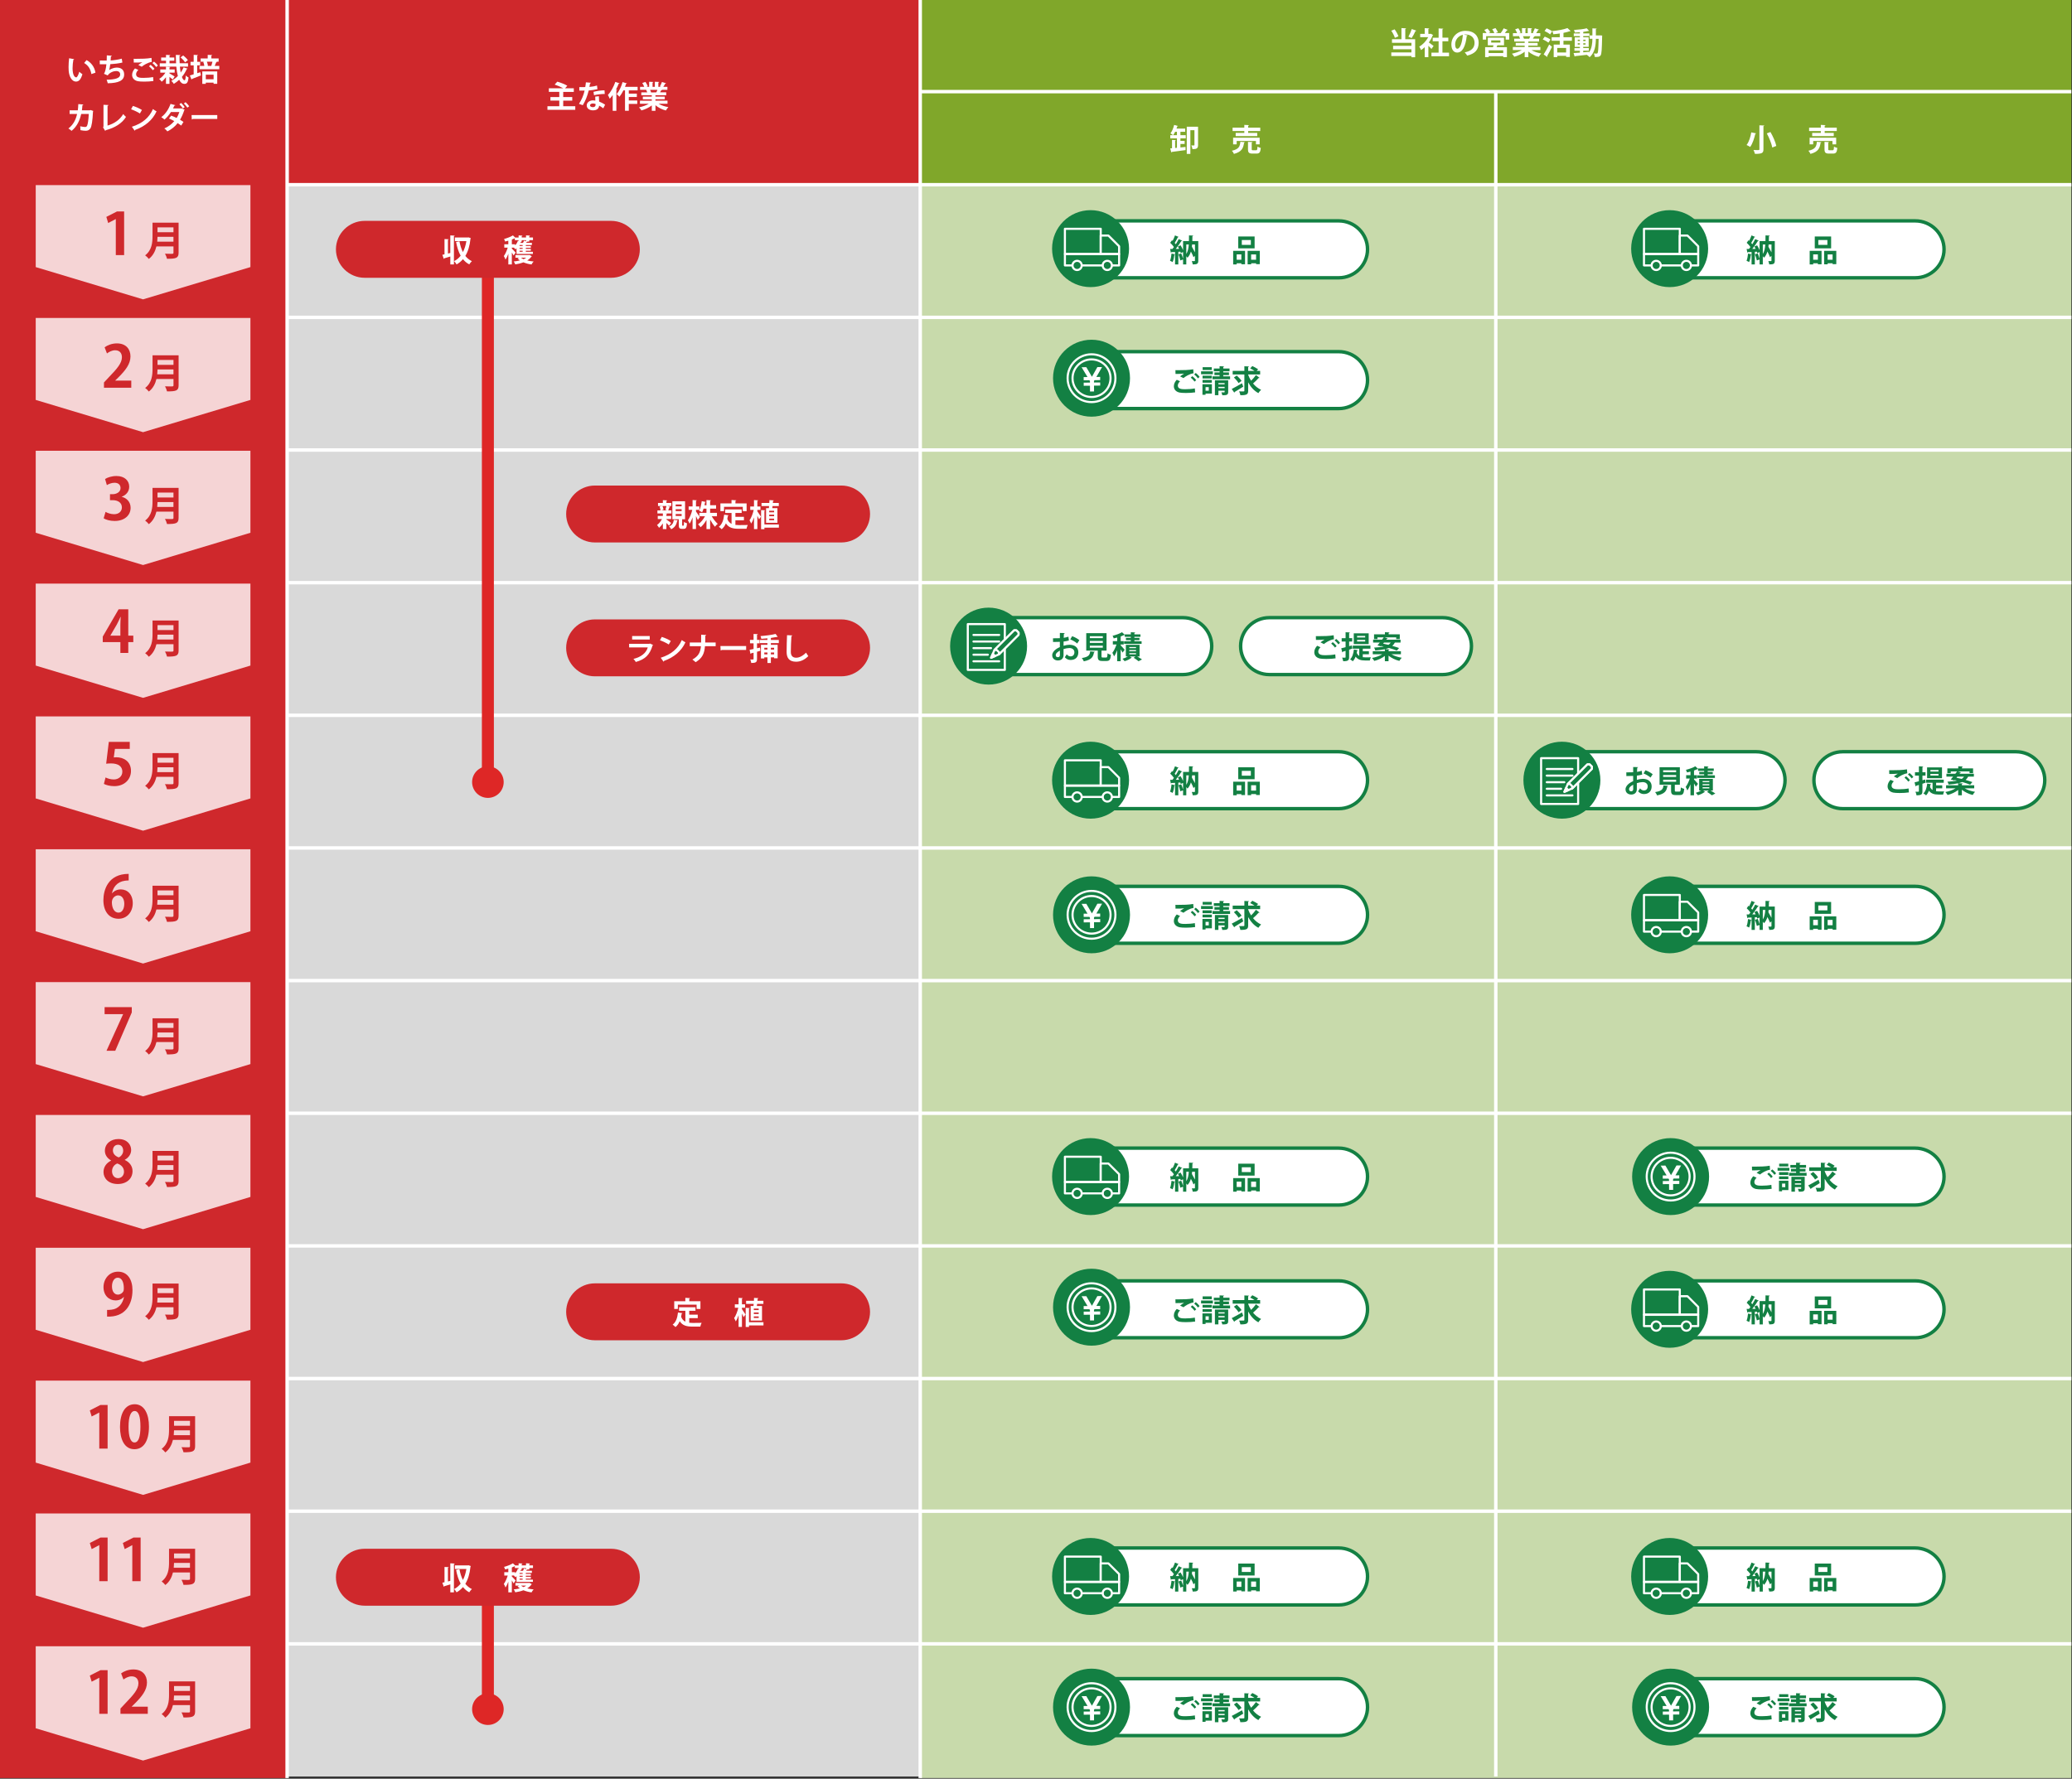 <?xml version="1.0" encoding="UTF-8"?><svg id="_レイヤー_1" xmlns="http://www.w3.org/2000/svg" viewBox="0 0 1080 927.37"><rect x="0" y="0" width="1080" height="927.37" fill="#333333" stroke="none"/><defs><style>.cls-1{opacity:.8;}.cls-1,.cls-2,.cls-3,.cls-4,.cls-5,.cls-6{fill:none;}.cls-2,.cls-3,.cls-7,.cls-6,.cls-8,.cls-9,.cls-10{stroke:#fff;}.cls-2,.cls-3,.cls-7,.cls-8,.cls-9,.cls-10{stroke-width:1.09px;}.cls-2,.cls-4,.cls-5,.cls-6{stroke-miterlimit:10;}.cls-11,.cls-10{fill:#fff;}.cls-12{fill:#80a72a;}.cls-13{fill:#cf282c;}.cls-14{fill:#de2726;}.cls-15{fill:#d9d9d9;}.cls-16{fill:#c8daab;}.cls-17,.cls-7,.cls-9{fill:#138043;}.cls-3,.cls-7,.cls-8,.cls-9,.cls-10{stroke-linejoin:round;}.cls-4{stroke:#de2726;stroke-width:6.25px;}.cls-5{stroke:#138043;}.cls-5,.cls-6{stroke-width:1.79px;}.cls-8{fill:#231815;}.cls-8,.cls-9,.cls-10{stroke-linecap:round;}</style></defs><rect class="cls-15" x="149.66" y="95.9" width="330" height="830.3"/><rect class="cls-12" x="479.66" y="-.37" width="600" height="96.27"/><rect class="cls-13" x="149.66" y="-.37" width="330" height="96.27"/><rect class="cls-13" x="-.34" y="-.37" width="150" height="927.37"/><rect class="cls-16" x="479.66" y="95.9" width="600" height="831.1"/><line class="cls-6" x1="150.08" y1="857.04" x2="1079.66" y2="857.04"/><line class="cls-6" x1="150.08" y1="787.88" x2="1079.66" y2="787.88"/><line class="cls-6" x1="150.08" y1="718.72" x2="1079.66" y2="718.72"/><line class="cls-6" x1="150.08" y1="649.57" x2="1079.66" y2="649.57"/><line class="cls-6" x1="150.08" y1="580.41" x2="1079.66" y2="580.41"/><line class="cls-6" x1="150.08" y1="511.25" x2="1079.66" y2="511.25"/><line class="cls-6" x1="150.08" y1="442.09" x2="1079.66" y2="442.09"/><line class="cls-6" x1="150.08" y1="372.93" x2="1079.66" y2="372.93"/><line class="cls-6" x1="150.08" y1="303.78" x2="1079.66" y2="303.78"/><line class="cls-6" x1="150.08" y1="234.62" x2="1079.66" y2="234.62"/><line class="cls-6" x1="150.08" y1="165.46" x2="1079.66" y2="165.46"/><line class="cls-6" x1="150.08" y1="96.3" x2="1079.66" y2="96.3"/><line class="cls-6" x1="479.66" y1="-.37" x2="479.66" y2="927"/><line class="cls-6" x1="149.66" y1="-.37" x2="149.66" y2="927"/><line class="cls-6" x1="479.66" y1="47.77" x2="1079.66" y2="47.77"/><line class="cls-6" x1="779.66" y1="926.2" x2="779.66" y2="47.77"/><path class="cls-11" d="m293.58,55.37h6.27v1.89h-14.5v-1.89h6.17v-2.92h-4.62v-1.86h4.62v-2.69h-5.44v-1.89h7.49c-1.2-.67-3.05-1.46-4.47-1.92l1.4-1.52c1.64.46,3.98,1.38,5.2,2.12l-1.16,1.33h4.55v1.89h-5.52v2.69h4.71v1.86h-4.71v2.92Z"/><path class="cls-11" d="m308.06,43.15c-.05.16-.22.3-.5.34-.08.58-.24,1.36-.34,1.83,1.14-.08,2.77-.35,3.95-.74l.24,1.91c-1.38.32-2.98.56-4.55.69-.74,2.93-1.7,5.39-3.09,7.67l-1.99-.71c1.33-2.02,2.39-4.41,2.94-6.91h-2.77v-1.81h1.78c.48,0,.96-.02,1.32-.02.14-.77.27-1.64.34-2.47l2.69.22Zm4.09,6.99c.02.96.06,1.88.14,2.81.87.35,2.26,1.03,3.11,1.64l-.95,1.88c-.59-.5-1.56-1.06-2.17-1.4-.02.3-.06.5-.11.66-.34,1.04-1.19,1.8-3.11,1.8-1.46,0-3.24-.71-3.24-2.6.03-1.65,1.65-2.6,3.24-2.6.4,0,.82.05,1.25.13-.05-.77-.06-1.57-.06-2.08l1.89-.22Zm-1.72,4.07c-.43-.18-1.03-.26-1.41-.26-.79,0-1.46.35-1.48.96,0,.59.59.96,1.51.96.77,0,1.38-.38,1.38-1.17v-.5Zm4.79-5.23c-1.75.02-3.82.24-5.6.66l-.27-1.75c1.83-.47,3.99-.8,5.74-.8l.13,1.89Z"/><path class="cls-11" d="m322.93,43.45c-.05.14-.19.21-.45.19-.42,1.04-.88,2.08-1.41,3.08l.62.18c-.03.14-.16.24-.42.27v10.6h-1.91v-8.23c-.5.71-1.01,1.35-1.54,1.92-.19-.48-.67-1.49-.96-1.94,1.48-1.52,2.98-4.2,3.88-6.83l2.18.75Zm9.41,3.66h-4.59v1.7h4.19v1.75h-4.19v1.83h4.41v1.78h-4.41v3.59h-1.97v-10.65h-.83c-.62,1.27-1.33,2.42-2.07,3.34-.32-.38-1.01-1.06-1.44-1.38,1.23-1.41,2.41-3.91,3.08-6.27l2.29.69c-.06.13-.21.22-.45.19-.18.53-.37,1.07-.59,1.6h6.58v1.83Z"/><path class="cls-11" d="m347.94,54.09h-4.67c1.36.83,3.24,1.46,5.12,1.76-.45.42-1.01,1.22-1.3,1.75-2-.5-3.94-1.48-5.44-2.73v2.9h-1.91v-2.81c-1.51,1.17-3.5,2.1-5.42,2.61-.27-.47-.83-1.22-1.24-1.6,1.81-.37,3.72-1.04,5.12-1.89h-4.63v-1.59h6.17v-.72h-4.67v-1.4h4.67v-.72h-5.47v-1.51h3.08c-.13-.4-.34-.9-.54-1.27l.19-.03v-.02l-3.38.02v-1.57h2.17c-.22-.61-.64-1.4-1.01-2l1.65-.56c.48.69,1.01,1.65,1.23,2.28l-.79.29h1.48v-2.65l2.21.11c-.02.16-.14.27-.42.3v2.23h1.19v-2.65l2.26.11c-.02.18-.16.27-.43.32v2.21h1.36l-.56-.21c.38-.64.85-1.62,1.07-2.31l2.17.67c-.05.13-.19.19-.42.18-.27.5-.66,1.14-1.03,1.67h2.13v1.57h-2.94l.14.05c-.06.13-.22.18-.42.16-.16.32-.38.72-.62,1.09h3.21v1.51h-5.61v.72h4.86v1.4h-4.86v.72h6.29v1.59Zm-5.85-5.93c.18-.37.4-.85.59-1.3h-3.83c.22.42.43.91.54,1.25l-.27.05v.02l2.97-.02Z"/><path class="cls-11" d="m615.28,68.71v1.75h2.77v1.68h-2.77v1.3h2.2v1.62h-2.2v1.83l2.66-.29.02,1.65c-2.63.37-5.39.72-7.15.95-.03.16-.16.24-.29.26l-.55-2.08.93-.08v-4.36l2.02.11c-.02.14-.14.22-.4.27v3.83l.95-.08v-4.92h-3.48v-1.68h1.43c-.35-.3-.95-.74-1.33-.96.82-.99,1.52-2.74,1.91-4.38l2,.55c-.03.13-.18.21-.38.19-.11.38-.24.79-.38,1.17h4.51v1.68h-2.45Zm-2.76,0c-.32.66-.67,1.27-1.04,1.75h1.99v-1.75h-.95Zm11.95-2.63v9.53c0,1.81-.74,2.15-2.92,2.15-.05-.55-.34-1.44-.59-1.96.34.02.69.03.96.03.61,0,.67,0,.67-.27v-7.68h-2.13v12.36h-1.88v-14.16h5.89Z"/><path class="cls-11" d="m648.88,74.13c-.03.16-.18.27-.42.29-.42,2.66-1.04,4.7-5.28,5.82-.19-.5-.67-1.27-1.07-1.65,3.75-.83,4.19-2.33,4.41-4.68l2.36.22Zm-.3-4.84v-.98h-6.11v-1.76h6.11v-1.44l2.44.13c-.02.16-.14.26-.43.32v.99h6.3v1.76h-6.3v.98h4.73v1.68h-11.24v-1.68h4.51Zm8,5.97h-1.94v-1.75h-10.04v1.75h-1.86v-3.46h13.84v3.46Zm-4.14,2.49c0,.51.1.58.67.58h1.62c.54,0,.64-.27.71-1.92.38.3,1.2.59,1.73.72-.21,2.33-.72,2.94-2.25,2.94h-2.08c-1.88,0-2.34-.56-2.34-2.29v-3.83l2.36.13c-.02.16-.13.26-.42.32v3.37Z"/><path class="cls-11" d="m915.35,69.52c-.05.16-.19.26-.42.24-.48,2.05-1.35,5.07-2.68,6.85-.46-.32-1.36-.8-1.88-1.01,1.3-1.64,2.12-4.46,2.45-6.58l2.52.5Zm1.72-4.19l2.55.11c-.02.18-.13.29-.45.34v12.03c0,2-.72,2.41-4.43,2.41-.11-.56-.47-1.48-.77-2,.77.02,1.62.03,2.17.03.74,0,.93,0,.93-.43v-12.48Zm6.7,11.59c-.34-1.96-1.56-5-2.84-7.38l1.89-.71c1.32,2.29,2.65,5.23,3.05,7.25l-2.1.83Z"/><path class="cls-11" d="m949.38,74.13c-.03.16-.18.27-.42.29-.42,2.66-1.04,4.7-5.28,5.82-.19-.5-.67-1.27-1.07-1.65,3.75-.83,4.19-2.33,4.41-4.68l2.36.22Zm-.3-4.84v-.98h-6.11v-1.76h6.11v-1.44l2.44.13c-.02.16-.14.26-.43.32v.99h6.3v1.76h-6.3v.98h4.73v1.68h-11.24v-1.68h4.51Zm8,5.97h-1.94v-1.75h-10.04v1.75h-1.86v-3.46h13.84v3.46Zm-4.14,2.49c0,.51.1.58.67.58h1.62c.54,0,.64-.27.71-1.92.38.3,1.2.59,1.73.72-.21,2.33-.72,2.94-2.25,2.94h-2.08c-1.88,0-2.34-.56-2.34-2.29v-3.83l2.36.13c-.02.16-.13.26-.42.32v3.37Z"/><path class="cls-11" d="m726.92,15.3c.85,1.12,1.65,2.61,2,3.64l-1.86.79c-.3-1.03-1.11-2.6-1.89-3.74l1.75-.69Zm5.98-.5c-.02.16-.13.26-.42.3v5.36h5.15v9.38h-1.94v-.63h-10.5v-1.89h10.5v-1.64h-9.56v-1.81h9.56v-1.54h-10.14v-1.88h4.94v-5.81l2.41.14Zm1.2,4.35c.62-1.09,1.36-2.74,1.76-4.01l2.41.85c-.08.13-.24.19-.48.19-.48,1.17-1.33,2.68-1.99,3.66l-1.7-.69Z"/><path class="cls-11" d="m747.01,18.28c-.05.11-.14.19-.27.24-.48,1.25-1.17,2.49-1.99,3.61.79.55,2.12,1.52,2.49,1.81l-1.12,1.59c-.37-.45-1-1.07-1.6-1.64v5.92h-1.91v-5.21c-.62.59-1.27,1.09-1.92,1.51-.16-.5-.63-1.44-.93-1.81,1.84-1.03,3.61-2.87,4.68-4.91h-4.19v-1.73h2.36v-2.98l2.34.13c-.02.16-.14.26-.43.3v2.55h.95l.29-.08,1.27.71Zm4.83,9.16h3.45v1.89h-9.17v-1.89h3.74v-5.92h-3.08v-1.86h3.08v-4.84l2.42.14c-.02.16-.14.26-.43.3v4.39h3.06v1.86h-3.06v5.92Z"/><path class="cls-11" d="m765.02,18.47c-.06.14-.26.27-.48.27-.66,5.48-2.26,8.66-5.02,8.66-1.75,0-3.01-1.48-3.01-4.2,0-4.11,3.27-7.12,7.36-7.12,4.54,0,6.86,2.69,6.86,6.17,0,3.77-1.94,5.73-5.98,6.75-.3-.48-.75-1.15-1.28-1.7,3.66-.72,5.12-2.47,5.12-5.02s-1.8-4.33-4.75-4.33c-.29,0-.55.03-.82.06l2,.45Zm-2.55-.32c-2.44.58-3.99,2.68-3.99,4.97,0,1.35.4,2.29,1.11,2.29,1.57,0,2.61-3.51,2.89-7.26Z"/><path class="cls-11" d="m785.96,15.59c-.05.11-.21.18-.43.16-.3.43-.74.98-1.15,1.48h2.26v3.43h-1.84v-1.8h-10.17v1.8h-1.76v-3.43h1.99c-.3-.51-.77-1.14-1.19-1.6l1.64-.75c.56.56,1.2,1.36,1.49,1.94l-.87.42h2.97c-.22-.59-.67-1.41-1.09-2.02l1.7-.58c.46.64,1.03,1.56,1.25,2.15l-1.22.45h2.68c.54-.67,1.19-1.7,1.54-2.47l2.21.83Zm-2.02,8.02h-3.48c-.11.3-.24.66-.38.99h5.39v5.18h-1.92v-.48h-7.62v.5h-1.83v-5.2h4.11l.24-.99h-2.95v-3.98h8.45v3.98Zm-.4,4.04v-1.4h-7.62v1.4h7.62Zm-6.27-6.61v1.15h4.78v-1.15h-4.78Z"/><path class="cls-11" d="m802.92,26.11h-4.67c1.36.83,3.24,1.46,5.12,1.76-.45.42-1.01,1.22-1.3,1.75-2-.5-3.94-1.48-5.44-2.73v2.9h-1.91v-2.81c-1.51,1.17-3.5,2.1-5.42,2.61-.27-.46-.83-1.22-1.24-1.6,1.81-.37,3.72-1.04,5.12-1.89h-4.63v-1.59h6.17v-.72h-4.67v-1.4h4.67v-.72h-5.47v-1.51h3.08c-.13-.4-.34-.9-.54-1.27l.19-.03v-.02l-3.38.02v-1.57h2.17c-.22-.61-.64-1.4-1.01-2l1.65-.56c.48.69,1.01,1.65,1.23,2.28l-.79.29h1.47v-2.65l2.21.11c-.02.16-.14.27-.42.3v2.23h1.19v-2.65l2.26.11c-.02.18-.16.27-.43.32v2.21h1.36l-.56-.21c.38-.64.85-1.62,1.07-2.31l2.17.67c-.05.13-.19.19-.42.18-.27.5-.66,1.14-1.03,1.67h2.13v1.57h-2.94l.14.05c-.06.13-.22.18-.42.16-.16.32-.38.72-.62,1.09h3.21v1.51h-5.61v.72h4.86v1.4h-4.86v.72h6.29v1.59Zm-5.85-5.93c.18-.37.4-.85.59-1.3h-3.83c.22.42.43.91.54,1.25l-.27.05v.02l2.97-.02Z"/><path class="cls-11" d="m805.17,19.1c1.01.35,2.34.99,3,1.54l-1.11,1.6c-.61-.54-1.89-1.27-2.92-1.7l1.03-1.44Zm-.56,9.27c.8-1.23,1.97-3.27,2.89-5.16l1.46,1.2c-.79,1.7-1.72,3.48-2.49,4.75.08.1.11.19.11.29s-.03.18-.08.26l-1.89-1.33Zm1.51-13.62c.99.37,2.29,1.04,2.93,1.59l-1.11,1.59c-.59-.58-1.86-1.31-2.87-1.76l1.04-1.41Zm13.2,6.51h-4.39v1.99h3.34v6.45h-1.94v-.58h-4.63v.66h-1.86v-6.53h3.16v-1.99h-4.23v-1.84h4.23v-1.96c-1.12.18-2.26.3-3.35.4-.08-.47-.35-1.22-.58-1.64,2.9-.29,6.08-.85,7.95-1.59l1.67,1.57c-.1.08-.21.08-.45.08-.93.32-2.07.61-3.3.85v2.28h4.39v1.84Zm-3,6.11v-2.37h-4.63v2.37h4.63Z"/><path class="cls-11" d="m834.13,18.46l.99.06c-.02.14-.02.39-.03.59-.14,6.69-.27,9.01-.77,9.72-.56.82-1.14.9-3.06.85-.03-.53-.24-1.3-.51-1.8.61.06,1.14.06,1.44.06.22,0,.37-.06.51-.27.32-.43.46-2.31.56-7.42h-1.43c-.02,3.14-.45,7.09-3.24,9.57-.32-.35-1.01-.95-1.44-1.22l.03-.03c-2.31.29-4.6.53-6.16.69-.03.14-.14.22-.26.24l-.56-1.84c.88-.05,2.02-.13,3.29-.22v-.98h-2.84v-1.38h2.84v-.63h-2.69v-4.99h2.69v-.63h-3.19v-1.4h3.19v-.63c-.9.08-1.8.13-2.65.16-.05-.38-.26-.98-.43-1.35,2.34-.13,5.05-.42,6.64-.87l1.25,1.36s-.11.05-.21.05c-.05,0-.1,0-.16-.02-.67.18-1.51.32-2.41.43-.06.05-.16.08-.29.1v.75h3.22v1.4h-3.22v.63h2.84v4.99h-2.84v.63h2.93v1.38h-2.93v.83c.98-.08,1.97-.18,2.95-.26v.42c1.57-2.16,1.81-4.99,1.83-7.2h-1.43v-1.78h1.43v-3.67l2.23.13c-.02.16-.13.24-.42.3v3.24h1.89l.4-.02Zm-11.76,2.25v.67h1.12v-.67h-1.12Zm0,2.52h1.12v-.69h-1.12v.69Zm4.07-2.52h-1.2v.67h1.2v-.67Zm0,2.52v-.69h-1.2v.69h1.2Z"/><path class="cls-11" d="m712.81,129.99c0,8.16-6.75,14.84-15,14.84h-128.4c-8.25,0-15-6.68-15-14.84s6.75-14.84,15-14.84h128.4c8.25,0,15,6.68,15,14.84Z"/><path class="cls-5" d="m712.81,129.99c0,8.16-6.75,14.84-15,14.84h-128.4c-8.25,0-15-6.68-15-14.84s6.75-14.84,15-14.84h128.4c8.25,0,15,6.68,15,14.84Z"/><path class="cls-17" d="m624.59,125.7v10.2c0,1.7-.67,1.96-2.89,1.96-.06-.48-.29-1.27-.5-1.73.29.02.59.02.85.02.72,0,.8,0,.8-.26v-2.52l-.75.72c-.29-.8-.8-1.88-1.36-2.95-.37,1.25-.93,2.34-1.76,3.22-.14-.22-.38-.51-.64-.77v4.28h-1.68v-2.6c-.43.14-.9.32-1.44.51-.14-.85-.58-2.18-.96-3.18l1.44-.48c.37.88.74,1.96.96,2.79v-3.51l-1.22.56c-.05-.22-.13-.48-.22-.75l-1.04.06v6.59h-1.7v-5.2c-.05.1-.16.16-.35.14-.16,1.31-.47,2.85-.93,3.83-.34-.22-.96-.5-1.35-.67.4-.88.66-2.41.79-3.77l1.84.43v-1.25c-.72.05-1.38.08-1.91.1-.05.16-.18.22-.29.24l-.38-1.92h1.22c.26-.32.51-.66.77-1.01-.48-.71-1.25-1.57-1.94-2.2l.91-1.31.35.3c.48-.9.96-1.99,1.24-2.84l1.92.79c-.06.11-.22.18-.43.16-.42.9-1.09,2.08-1.65,2.97.22.24.42.46.58.69.58-.93,1.12-1.88,1.52-2.69l1.84.83c-.08.11-.24.18-.47.18-.74,1.22-1.86,2.82-2.92,4.11l1.76-.02c-.19-.43-.42-.85-.64-1.23l1.4-.63c.5.79.98,1.73,1.3,2.55v-4.75h3.06c.02-.93.03-1.92.03-2.97l2.21.11c-.02.18-.14.27-.42.32-.02.87-.03,1.72-.06,2.53h3.11Zm-6.25,1.76v4.96c.82-1.28,1.16-2.97,1.3-4.96h-1.3Zm4.52,0h-1.49c-.03.4-.06.79-.11,1.17.56.95,1.14,2,1.6,2.93v-4.11Z"/><path class="cls-17" d="m642.77,137.86v-7.07h6.19v6.98h-1.92v-.5h-2.44v.59h-1.83Zm4.27-5.23h-2.44v2.79h2.44v-2.79Zm6.91-9.35v6.21h-8.53v-6.21h8.53Zm-1.96,4.38v-2.53h-4.72v2.53h4.72Zm-1.7,3.13h6.35v6.94h-1.92v-.48h-2.58v.56h-1.84v-7.02Zm1.84,4.62h2.58v-2.77h-2.58v2.77Z"/><path class="cls-11" d="m712.81,198.18c0,8.16-6.75,14.84-15,14.84h-128.4c-8.25,0-15-6.68-15-14.84s6.75-14.84,15-14.84h128.4c8.25,0,15,6.68,15,14.84Z"/><path class="cls-5" d="m712.81,198.18c0,8.16-6.75,14.84-15,14.84h-128.4c-8.25,0-15-6.68-15-14.84s6.75-14.84,15-14.84h128.4c8.25,0,15,6.68,15,14.84Z"/><path class="cls-17" d="m622.95,204.56c-1.28.21-3.14.32-4.81.32-1.4,0-2.66-.08-3.34-.22-2.07-.46-2.95-1.83-2.95-3.29,0-1.25.64-2.47,1.51-3.37l1.73.77c-.74.72-1.17,1.52-1.17,2.25,0,1.91,2.29,1.91,3.93,1.91s3.48-.14,4.94-.43l.16,2.07Zm-7.84-8.34c.55-.43,1.41-1.06,2.05-1.41v-.02c-.82.13-3.09.18-4.44.16,0-.5-.02-1.52-.05-1.97.3.02.69.02,1.12.02,2.97,0,5.81-.05,8.16-.48l.16,2.07c-2.29.4-4.28,1.73-5.24,2.52l-1.76-.88Zm7.51,2.73c-.37-.59-1.36-1.6-1.96-2.08l.83-.75c.69.53,1.57,1.41,2.02,2.07l-.9.77Zm1.8-1.68c-.4-.58-1.33-1.57-1.97-2.07l.83-.75c.74.56,1.56,1.41,2,2.04l-.87.79Z"/><path class="cls-17" d="m632.18,193.6v1.52h-6.14v-1.52h6.14Zm-.5,6.7v4.91h-3.3v.63h-1.62v-5.53h4.92Zm-.03-4.44v1.46h-4.84v-1.46h4.84Zm-4.84,3.66v-1.44h4.84v1.44h-4.84Zm4.81-8.08v1.46h-4.76v-1.46h4.76Zm-1.57,10.39h-1.67v1.86h1.67v-1.86Zm7.55-5.63h3.56v1.52h-9.16v-1.52h3.69v-.66h-2.69v-1.38h2.69v-.61h-3v-1.43h3v-1.2l2.34.11c-.02.16-.13.26-.43.32v.77h3.27v1.43h-3.27v.61h2.98v1.38h-2.98v.66Zm2.58,2.08v6.06c0,1.6-.83,1.73-3.06,1.73-.08-.46-.3-1.11-.51-1.52.58.03,1.25.03,1.44.03.21-.02.27-.06.27-.26v-.63h-3.24v2.34h-1.83v-7.76h6.93Zm-1.86,1.44h-3.24v.64h3.24v-.64Zm-3.24,2.65h3.24v-.67h-3.24v.67Z"/><path class="cls-17" d="m642.02,202.78c1.35-.67,3.43-1.83,5.37-2.95l.64,1.76c-1.59,1.03-3.32,2.08-4.49,2.77,0,.14-.06.29-.18.37l-1.35-1.96Zm8.58-7.33c.38,1.06.9,2.08,1.51,3.05.9-.88,1.89-2,2.53-2.95l1.89,1.44c-.06.06-.19.11-.34.11-.05,0-.11,0-.16-.02-.72.87-1.91,2.02-2.89,2.85,1.15,1.41,2.57,2.57,4.2,3.3-.46.38-1.11,1.17-1.43,1.72-2.26-1.2-4.01-3.18-5.32-5.6v4.33c0,1.84-.56,2.41-4.06,2.37-.08-.55-.37-1.44-.66-2,.5.02.99.02,1.41.02h.91c.3,0,.42-.1.42-.4v-8.44h-6.09v-1.86h6.09v-2.42l2.41.11c-.02.16-.11.27-.43.32v1.99h3.3c-.66-.45-1.54-.95-2.25-1.31l1.12-1.22c.98.46,2.33,1.17,3.02,1.68l-.75.85h1.8v1.86h-6.24v.21Zm-5.97.32c.9.82,2.02,1.99,2.52,2.82l-1.57,1.14c-.45-.82-1.52-2.07-2.42-2.93l1.48-1.03Z"/><path class="cls-11" d="m712.81,476.95c0,8.16-6.75,14.84-15,14.84h-128.4c-8.25,0-15-6.68-15-14.84s6.75-14.84,15-14.84h128.4c8.25,0,15,6.68,15,14.84Z"/><path class="cls-5" d="m712.81,476.95c0,8.16-6.75,14.84-15,14.84h-128.4c-8.25,0-15-6.68-15-14.84s6.75-14.84,15-14.84h128.4c8.25,0,15,6.68,15,14.84Z"/><path class="cls-17" d="m622.95,483.33c-1.28.21-3.14.32-4.81.32-1.4,0-2.66-.08-3.34-.22-2.07-.47-2.95-1.83-2.95-3.29,0-1.25.64-2.47,1.51-3.37l1.73.77c-.74.72-1.17,1.52-1.17,2.25,0,1.91,2.29,1.91,3.93,1.91s3.48-.14,4.94-.43l.16,2.07Zm-7.84-8.34c.55-.43,1.41-1.06,2.05-1.41v-.02c-.82.13-3.09.18-4.44.16,0-.5-.02-1.52-.05-1.97.3.02.69.02,1.12.02,2.97,0,5.81-.05,8.16-.48l.16,2.07c-2.29.4-4.28,1.73-5.24,2.52l-1.76-.88Zm7.51,2.73c-.37-.59-1.36-1.6-1.96-2.08l.83-.75c.69.53,1.57,1.41,2.02,2.07l-.9.77Zm1.8-1.68c-.4-.58-1.33-1.57-1.97-2.07l.83-.75c.74.56,1.56,1.41,2,2.04l-.87.79Z"/><path class="cls-17" d="m632.18,472.37v1.52h-6.14v-1.52h6.14Zm-.5,6.7v4.91h-3.3v.63h-1.62v-5.53h4.92Zm-.03-4.44v1.46h-4.84v-1.46h4.84Zm-4.84,3.66v-1.44h4.84v1.44h-4.84Zm4.81-8.08v1.46h-4.76v-1.46h4.76Zm-1.57,10.39h-1.67v1.86h1.67v-1.86Zm7.55-5.63h3.56v1.52h-9.16v-1.52h3.69v-.66h-2.69v-1.38h2.69v-.61h-3v-1.43h3v-1.2l2.34.11c-.02.16-.13.26-.43.32v.77h3.27v1.43h-3.27v.61h2.98v1.38h-2.98v.66Zm2.58,2.08v6.06c0,1.6-.83,1.73-3.06,1.73-.08-.46-.3-1.11-.51-1.52.58.03,1.25.03,1.44.03.21-.02.27-.06.27-.26v-.62h-3.24v2.34h-1.83v-7.76h6.93Zm-1.86,1.44h-3.24v.64h3.24v-.64Zm-3.24,2.65h3.24v-.67h-3.24v.67Z"/><path class="cls-17" d="m642.02,481.55c1.35-.67,3.43-1.83,5.37-2.95l.64,1.76c-1.59,1.03-3.32,2.08-4.49,2.77,0,.14-.06.29-.18.37l-1.35-1.96Zm8.58-7.33c.38,1.06.9,2.08,1.51,3.05.9-.88,1.89-2,2.53-2.95l1.89,1.44c-.06.06-.19.11-.34.11-.05,0-.11,0-.16-.02-.72.87-1.91,2.02-2.89,2.85,1.15,1.41,2.57,2.57,4.2,3.3-.46.38-1.11,1.17-1.43,1.72-2.26-1.2-4.01-3.18-5.32-5.6v4.33c0,1.84-.56,2.41-4.06,2.37-.08-.55-.37-1.44-.66-2,.5.02.99.02,1.41.02h.91c.3,0,.42-.1.42-.4v-8.44h-6.09v-1.86h6.09v-2.42l2.41.11c-.02.16-.11.27-.43.32v1.99h3.3c-.66-.45-1.54-.95-2.25-1.31l1.12-1.22c.98.47,2.33,1.17,3.02,1.68l-.75.85h1.8v1.86h-6.24v.21Zm-5.97.32c.9.82,2.02,1.99,2.52,2.82l-1.57,1.14c-.45-.82-1.52-2.07-2.42-2.93l1.48-1.03Z"/><path class="cls-11" d="m712.81,890.03c0,8.16-6.75,14.84-15,14.84h-128.4c-8.25,0-15-6.68-15-14.84s6.75-14.84,15-14.84h128.4c8.25,0,15,6.68,15,14.84Z"/><path class="cls-5" d="m712.81,890.03c0,8.16-6.75,14.84-15,14.84h-128.4c-8.25,0-15-6.68-15-14.84s6.75-14.84,15-14.84h128.4c8.25,0,15,6.68,15,14.84Z"/><path class="cls-17" d="m622.95,896.4c-1.28.21-3.14.32-4.81.32-1.4,0-2.66-.08-3.34-.22-2.07-.47-2.95-1.83-2.95-3.29,0-1.25.64-2.47,1.51-3.37l1.73.77c-.74.72-1.17,1.52-1.17,2.25,0,1.91,2.29,1.91,3.93,1.91s3.48-.14,4.94-.43l.16,2.07Zm-7.84-8.34c.55-.43,1.41-1.06,2.05-1.41v-.02c-.82.13-3.09.18-4.44.16,0-.5-.02-1.52-.05-1.97.3.02.69.02,1.12.02,2.97,0,5.81-.05,8.16-.48l.16,2.07c-2.29.4-4.28,1.73-5.24,2.52l-1.76-.88Zm7.51,2.73c-.37-.59-1.36-1.6-1.96-2.08l.83-.75c.69.53,1.57,1.41,2.02,2.07l-.9.77Zm1.8-1.68c-.4-.58-1.33-1.57-1.97-2.07l.83-.75c.74.56,1.56,1.41,2,2.04l-.87.79Z"/><path class="cls-17" d="m632.18,885.45v1.52h-6.14v-1.52h6.14Zm-.5,6.7v4.91h-3.3v.63h-1.62v-5.53h4.92Zm-.03-4.44v1.46h-4.84v-1.46h4.84Zm-4.84,3.66v-1.44h4.84v1.44h-4.84Zm4.81-8.08v1.46h-4.76v-1.46h4.76Zm-1.57,10.39h-1.67v1.86h1.67v-1.86Zm7.55-5.63h3.56v1.52h-9.16v-1.52h3.69v-.66h-2.69v-1.38h2.69v-.61h-3v-1.43h3v-1.2l2.34.11c-.02.16-.13.26-.43.32v.77h3.27v1.43h-3.27v.61h2.98v1.38h-2.98v.66Zm2.58,2.08v6.06c0,1.6-.83,1.73-3.06,1.73-.08-.46-.3-1.11-.51-1.52.58.03,1.25.03,1.44.03.21-.02.27-.06.27-.26v-.62h-3.24v2.34h-1.83v-7.76h6.93Zm-1.86,1.44h-3.24v.64h3.24v-.64Zm-3.24,2.65h3.24v-.67h-3.24v.67Z"/><path class="cls-17" d="m642.02,894.62c1.35-.67,3.43-1.83,5.37-2.95l.64,1.76c-1.59,1.03-3.32,2.08-4.49,2.77,0,.14-.06.29-.18.37l-1.35-1.96Zm8.58-7.33c.38,1.06.9,2.08,1.51,3.05.9-.88,1.89-2,2.53-2.95l1.89,1.44c-.06.06-.19.11-.34.11-.05,0-.11,0-.16-.02-.72.87-1.91,2.02-2.89,2.85,1.15,1.41,2.57,2.57,4.2,3.3-.46.38-1.11,1.17-1.43,1.72-2.26-1.2-4.01-3.18-5.32-5.6v4.33c0,1.84-.56,2.41-4.06,2.37-.08-.55-.37-1.44-.66-2,.5.02.99.02,1.41.02h.91c.3,0,.42-.1.42-.4v-8.44h-6.09v-1.86h6.09v-2.42l2.41.11c-.02.16-.11.27-.43.32v1.99h3.3c-.66-.45-1.54-.95-2.25-1.31l1.12-1.22c.98.47,2.33,1.17,3.02,1.68l-.75.85h1.8v1.86h-6.24v.21Zm-5.97.32c.9.82,2.02,1.99,2.52,2.82l-1.57,1.14c-.45-.82-1.52-2.07-2.42-2.93l1.48-1.03Z"/><path class="cls-11" d="m712.81,682.62c0,8.16-6.75,14.84-15,14.84h-128.4c-8.25,0-15-6.68-15-14.84s6.75-14.84,15-14.84h128.4c8.25,0,15,6.68,15,14.84Z"/><path class="cls-5" d="m712.81,682.62c0,8.16-6.75,14.84-15,14.84h-128.4c-8.25,0-15-6.68-15-14.84s6.75-14.84,15-14.84h128.4c8.25,0,15,6.68,15,14.84Z"/><path class="cls-17" d="m622.95,689c-1.28.21-3.14.32-4.81.32-1.4,0-2.66-.08-3.34-.22-2.07-.47-2.95-1.83-2.95-3.29,0-1.25.64-2.47,1.51-3.37l1.73.77c-.74.72-1.17,1.52-1.17,2.25,0,1.91,2.29,1.91,3.93,1.91s3.48-.14,4.94-.43l.16,2.07Zm-7.84-8.34c.55-.43,1.41-1.06,2.05-1.41v-.02c-.82.13-3.09.18-4.44.16,0-.5-.02-1.52-.05-1.97.3.02.69.02,1.12.02,2.97,0,5.81-.05,8.16-.48l.16,2.07c-2.29.4-4.28,1.73-5.24,2.52l-1.76-.88Zm7.51,2.73c-.37-.59-1.36-1.6-1.96-2.08l.83-.75c.69.53,1.57,1.41,2.02,2.07l-.9.77Zm1.8-1.68c-.4-.58-1.33-1.57-1.97-2.07l.83-.75c.74.56,1.56,1.41,2,2.04l-.87.79Z"/><path class="cls-17" d="m632.18,678.04v1.52h-6.14v-1.52h6.14Zm-.5,6.7v4.91h-3.3v.63h-1.62v-5.53h4.92Zm-.03-4.44v1.46h-4.84v-1.46h4.84Zm-4.84,3.66v-1.44h4.84v1.44h-4.84Zm4.81-8.08v1.46h-4.76v-1.46h4.76Zm-1.57,10.39h-1.67v1.86h1.67v-1.86Zm7.55-5.63h3.56v1.52h-9.16v-1.52h3.69v-.66h-2.69v-1.38h2.69v-.61h-3v-1.43h3v-1.2l2.34.11c-.02.16-.13.26-.43.32v.77h3.27v1.43h-3.27v.61h2.98v1.38h-2.98v.66Zm2.58,2.08v6.06c0,1.6-.83,1.73-3.06,1.73-.08-.46-.3-1.11-.51-1.52.58.03,1.25.03,1.44.03.21-.02.27-.06.27-.26v-.62h-3.24v2.34h-1.83v-7.76h6.93Zm-1.86,1.44h-3.24v.64h3.24v-.64Zm-3.24,2.65h3.24v-.67h-3.24v.67Z"/><path class="cls-17" d="m642.02,687.22c1.35-.67,3.43-1.83,5.37-2.95l.64,1.76c-1.59,1.03-3.32,2.08-4.49,2.77,0,.14-.06.29-.18.37l-1.35-1.96Zm8.58-7.33c.38,1.06.9,2.08,1.51,3.05.9-.88,1.89-2,2.53-2.95l1.89,1.44c-.06.06-.19.11-.34.11-.05,0-.11,0-.16-.02-.72.87-1.91,2.02-2.89,2.85,1.15,1.41,2.57,2.57,4.2,3.3-.46.38-1.11,1.17-1.43,1.72-2.26-1.2-4.01-3.18-5.32-5.6v4.33c0,1.84-.56,2.41-4.06,2.37-.08-.55-.37-1.44-.66-2,.5.02.99.02,1.41.02h.91c.3,0,.42-.1.42-.4v-8.44h-6.09v-1.86h6.09v-2.42l2.41.11c-.02.16-.11.27-.43.32v1.99h3.3c-.66-.45-1.54-.95-2.25-1.31l1.12-1.22c.98.47,2.33,1.17,3.02,1.68l-.75.85h1.8v1.86h-6.24v.21Zm-5.97.32c.9.82,2.02,1.99,2.52,2.82l-1.57,1.14c-.45-.82-1.52-2.07-2.42-2.93l1.48-1.03Z"/><path class="cls-11" d="m712.81,613.43c0,8.16-6.75,14.84-15,14.84h-128.4c-8.25,0-15-6.68-15-14.84s6.75-14.84,15-14.84h128.4c8.25,0,15,6.68,15,14.84Z"/><path class="cls-5" d="m712.81,613.43c0,8.16-6.75,14.84-15,14.84h-128.4c-8.25,0-15-6.68-15-14.84s6.75-14.84,15-14.84h128.4c8.25,0,15,6.68,15,14.84Z"/><path class="cls-17" d="m624.59,609.14v10.2c0,1.7-.67,1.96-2.89,1.96-.06-.48-.29-1.27-.5-1.73.29.02.59.02.85.02.72,0,.8,0,.8-.26v-2.52l-.75.72c-.29-.8-.8-1.88-1.36-2.95-.37,1.25-.93,2.34-1.76,3.22-.14-.22-.38-.51-.64-.77v4.28h-1.68v-2.6c-.43.14-.9.32-1.44.51-.14-.85-.58-2.18-.96-3.18l1.44-.48c.37.88.74,1.96.96,2.79v-3.51l-1.22.56c-.05-.22-.13-.48-.22-.75l-1.04.06v6.59h-1.7v-5.2c-.05.1-.16.16-.35.14-.16,1.32-.47,2.85-.93,3.83-.34-.22-.96-.5-1.35-.67.4-.88.66-2.41.79-3.77l1.84.43v-1.25c-.72.05-1.38.08-1.91.1-.05.16-.18.22-.29.24l-.38-1.92h1.22c.26-.32.51-.66.77-1.01-.48-.71-1.25-1.57-1.94-2.2l.91-1.31.35.3c.48-.9.96-1.99,1.24-2.84l1.92.79c-.06.11-.22.18-.43.16-.42.9-1.09,2.08-1.65,2.97.22.24.42.46.58.69.58-.93,1.12-1.88,1.52-2.69l1.84.83c-.08.11-.24.18-.47.18-.74,1.22-1.86,2.82-2.92,4.11l1.76-.02c-.19-.43-.42-.85-.64-1.23l1.4-.63c.5.79.98,1.73,1.3,2.55v-4.75h3.06c.02-.93.03-1.92.03-2.97l2.21.11c-.02.18-.14.27-.42.32-.02.87-.03,1.72-.06,2.53h3.11Zm-6.25,1.76v4.96c.82-1.28,1.16-2.97,1.3-4.96h-1.3Zm4.52,0h-1.49c-.03.4-.06.79-.11,1.17.56.95,1.14,2,1.6,2.93v-4.11Z"/><path class="cls-17" d="m642.77,621.29v-7.07h6.19v6.98h-1.92v-.5h-2.44v.59h-1.83Zm4.27-5.23h-2.44v2.79h2.44v-2.79Zm6.91-9.35v6.21h-8.53v-6.21h8.53Zm-1.96,4.38v-2.53h-4.72v2.53h4.72Zm-1.7,3.13h6.35v6.94h-1.92v-.48h-2.58v.56h-1.84v-7.02Zm1.84,4.62h2.58v-2.77h-2.58v2.77Z"/><path class="cls-11" d="m712.81,821.91c0,8.16-6.75,14.84-15,14.84h-128.4c-8.25,0-15-6.68-15-14.84s6.75-14.84,15-14.84h128.4c8.25,0,15,6.68,15,14.84Z"/><path class="cls-5" d="m712.81,821.91c0,8.16-6.75,14.84-15,14.84h-128.4c-8.25,0-15-6.68-15-14.84s6.75-14.84,15-14.84h128.4c8.25,0,15,6.68,15,14.84Z"/><path class="cls-17" d="m624.59,817.62v10.2c0,1.7-.67,1.96-2.89,1.96-.06-.48-.29-1.27-.5-1.73.29.02.59.02.85.02.72,0,.8,0,.8-.26v-2.52l-.75.72c-.29-.8-.8-1.88-1.36-2.95-.37,1.25-.93,2.34-1.76,3.22-.14-.22-.38-.51-.64-.77v4.28h-1.68v-2.6c-.43.14-.9.32-1.44.51-.14-.85-.58-2.18-.96-3.18l1.44-.48c.37.88.74,1.96.96,2.79v-3.51l-1.22.56c-.05-.22-.13-.48-.22-.75l-1.04.06v6.59h-1.7v-5.2c-.05.1-.16.16-.35.14-.16,1.32-.47,2.85-.93,3.83-.34-.22-.96-.5-1.35-.67.4-.88.66-2.41.79-3.77l1.84.43v-1.25c-.72.05-1.38.08-1.91.1-.05.16-.18.22-.29.24l-.38-1.92h1.22c.26-.32.51-.66.77-1.01-.48-.71-1.25-1.57-1.94-2.2l.91-1.31.35.3c.48-.9.96-1.99,1.24-2.84l1.92.79c-.06.11-.22.18-.43.16-.42.9-1.09,2.08-1.65,2.97.22.24.42.46.58.69.58-.93,1.12-1.88,1.52-2.69l1.84.83c-.08.11-.24.18-.47.18-.74,1.22-1.86,2.82-2.92,4.11l1.76-.02c-.19-.43-.42-.85-.64-1.23l1.4-.63c.5.79.98,1.73,1.3,2.55v-4.75h3.06c.02-.93.03-1.92.03-2.97l2.21.11c-.02.18-.14.27-.42.32-.02.87-.03,1.72-.06,2.53h3.11Zm-6.25,1.76v4.96c.82-1.28,1.16-2.97,1.3-4.96h-1.3Zm4.52,0h-1.49c-.03.4-.06.79-.11,1.17.56.95,1.14,2,1.6,2.93v-4.11Z"/><path class="cls-17" d="m642.77,829.77v-7.07h6.19v6.98h-1.92v-.5h-2.44v.59h-1.83Zm4.27-5.23h-2.44v2.79h2.44v-2.79Zm6.91-9.35v6.21h-8.53v-6.21h8.53Zm-1.96,4.38v-2.53h-4.72v2.53h4.72Zm-1.7,3.13h6.35v6.94h-1.92v-.48h-2.58v.56h-1.84v-7.02Zm1.84,4.62h2.58v-2.77h-2.58v2.77Z"/><path class="cls-11" d="m712.81,406.76c0,8.16-6.75,14.84-15,14.84h-128.4c-8.25,0-15-6.68-15-14.84s6.75-14.84,15-14.84h128.4c8.25,0,15,6.68,15,14.84Z"/><path class="cls-5" d="m712.81,406.76c0,8.16-6.75,14.84-15,14.84h-128.4c-8.25,0-15-6.68-15-14.84s6.75-14.84,15-14.84h128.4c8.25,0,15,6.68,15,14.84Z"/><path class="cls-17" d="m624.59,402.47v10.2c0,1.7-.67,1.96-2.89,1.96-.06-.48-.29-1.27-.5-1.73.29.02.59.02.85.02.72,0,.8,0,.8-.26v-2.52l-.75.72c-.29-.8-.8-1.88-1.36-2.95-.37,1.25-.93,2.34-1.76,3.22-.14-.22-.38-.51-.64-.77v4.28h-1.68v-2.6c-.43.14-.9.32-1.44.51-.14-.85-.58-2.18-.96-3.18l1.44-.48c.37.88.74,1.96.96,2.79v-3.51l-1.22.56c-.05-.22-.13-.48-.22-.75l-1.04.06v6.59h-1.7v-5.2c-.05.1-.16.16-.35.14-.16,1.31-.47,2.85-.93,3.83-.34-.22-.96-.5-1.35-.67.4-.88.66-2.41.79-3.77l1.84.43v-1.25c-.72.05-1.38.08-1.91.1-.05.16-.18.22-.29.24l-.38-1.92h1.22c.26-.32.51-.66.77-1.01-.48-.71-1.25-1.57-1.94-2.2l.91-1.31.35.3c.48-.9.96-1.99,1.24-2.84l1.92.79c-.06.11-.22.18-.43.16-.42.9-1.09,2.08-1.65,2.97.22.24.42.46.58.69.58-.93,1.12-1.88,1.52-2.69l1.84.83c-.08.11-.24.18-.47.18-.74,1.22-1.86,2.82-2.92,4.11l1.76-.02c-.19-.43-.42-.85-.64-1.23l1.4-.63c.5.79.98,1.73,1.3,2.55v-4.75h3.06c.02-.93.03-1.92.03-2.97l2.21.11c-.02.18-.14.27-.42.32-.02.87-.03,1.72-.06,2.53h3.11Zm-6.25,1.76v4.96c.82-1.28,1.16-2.97,1.3-4.96h-1.3Zm4.52,0h-1.49c-.03.4-.06.79-.11,1.17.56.95,1.14,2,1.6,2.93v-4.11Z"/><path class="cls-17" d="m642.77,414.62v-7.07h6.19v6.98h-1.92v-.5h-2.44v.59h-1.83Zm4.27-5.23h-2.44v2.79h2.44v-2.79Zm6.91-9.35v6.21h-8.53v-6.21h8.53Zm-1.96,4.38v-2.53h-4.72v2.53h4.72Zm-1.7,3.13h6.35v6.94h-1.92v-.48h-2.58v.56h-1.84v-7.02Zm1.84,4.62h2.58v-2.77h-2.58v2.77Z"/><path class="cls-11" d="m1013.31,129.99c0,8.16-6.75,14.84-15,14.84h-128.4c-8.25,0-15-6.68-15-14.84s6.75-14.84,15-14.84h128.4c8.25,0,15,6.68,15,14.84Z"/><path class="cls-5" d="m1013.31,129.99c0,8.16-6.75,14.84-15,14.84h-128.4c-8.25,0-15-6.68-15-14.84s6.75-14.84,15-14.84h128.4c8.25,0,15,6.68,15,14.84Z"/><path class="cls-17" d="m925.09,125.7v10.2c0,1.7-.67,1.96-2.89,1.96-.06-.48-.29-1.27-.5-1.73.29.02.59.02.85.02.72,0,.8,0,.8-.26v-2.52l-.75.72c-.29-.8-.8-1.88-1.36-2.95-.37,1.25-.93,2.34-1.76,3.22-.14-.22-.38-.51-.64-.77v4.28h-1.68v-2.6c-.43.14-.9.32-1.44.51-.14-.85-.58-2.18-.96-3.18l1.44-.48c.37.88.74,1.96.96,2.79v-3.51l-1.22.56c-.05-.22-.13-.48-.22-.75l-1.04.06v6.59h-1.7v-5.2c-.05.1-.16.16-.35.14-.16,1.31-.47,2.85-.93,3.83-.34-.22-.96-.5-1.35-.67.4-.88.66-2.41.79-3.77l1.84.43v-1.25c-.72.05-1.38.08-1.91.1-.05.16-.18.22-.29.24l-.38-1.92h1.22c.26-.32.51-.66.77-1.01-.48-.71-1.25-1.57-1.94-2.2l.91-1.31.35.3c.48-.9.96-1.99,1.24-2.84l1.92.79c-.06.11-.22.18-.43.16-.42.9-1.09,2.08-1.65,2.97.22.24.42.46.58.69.58-.93,1.12-1.88,1.52-2.69l1.84.83c-.08.11-.24.18-.47.18-.74,1.22-1.86,2.82-2.92,4.11l1.76-.02c-.19-.43-.42-.85-.64-1.23l1.4-.63c.5.79.98,1.73,1.3,2.55v-4.75h3.06c.02-.93.03-1.92.03-2.97l2.21.11c-.02.18-.14.27-.42.32-.02.87-.03,1.72-.06,2.53h3.11Zm-6.25,1.76v4.96c.82-1.28,1.16-2.97,1.3-4.96h-1.3Zm4.52,0h-1.49c-.03.4-.06.79-.11,1.17.56.95,1.14,2,1.6,2.93v-4.11Z"/><path class="cls-17" d="m943.27,137.86v-7.07h6.19v6.98h-1.92v-.5h-2.44v.59h-1.83Zm4.27-5.23h-2.44v2.79h2.44v-2.79Zm6.91-9.35v6.21h-8.53v-6.21h8.53Zm-1.96,4.38v-2.53h-4.72v2.53h4.72Zm-1.7,3.13h6.35v6.94h-1.92v-.48h-2.58v.56h-1.84v-7.02Zm1.84,4.62h2.58v-2.77h-2.58v2.77Z"/><path class="cls-11" d="m1013.31,613.43c0,8.16-6.75,14.84-15,14.84h-128.4c-8.25,0-15-6.68-15-14.84s6.75-14.84,15-14.84h128.4c8.25,0,15,6.68,15,14.84Z"/><path class="cls-5" d="m1013.31,613.43c0,8.16-6.75,14.84-15,14.84h-128.4c-8.25,0-15-6.68-15-14.84s6.75-14.84,15-14.84h128.4c8.25,0,15,6.68,15,14.84Z"/><path class="cls-17" d="m923.45,619.8c-1.28.21-3.14.32-4.81.32-1.4,0-2.66-.08-3.34-.22-2.07-.47-2.95-1.83-2.95-3.29,0-1.25.64-2.47,1.51-3.37l1.73.77c-.74.72-1.17,1.52-1.17,2.25,0,1.91,2.29,1.91,3.93,1.91s3.48-.14,4.94-.43l.16,2.07Zm-7.84-8.34c.55-.43,1.41-1.06,2.05-1.41v-.02c-.82.13-3.09.18-4.44.16,0-.5-.02-1.52-.05-1.97.3.02.69.02,1.12.02,2.97,0,5.81-.05,8.16-.48l.16,2.07c-2.29.4-4.28,1.73-5.24,2.52l-1.76-.88Zm7.51,2.73c-.37-.59-1.36-1.6-1.96-2.08l.83-.75c.69.53,1.57,1.41,2.02,2.07l-.9.77Zm1.8-1.68c-.4-.58-1.33-1.57-1.97-2.07l.83-.75c.74.56,1.56,1.41,2,2.04l-.87.79Z"/><path class="cls-17" d="m932.68,608.85v1.52h-6.14v-1.52h6.14Zm-.5,6.7v4.91h-3.3v.63h-1.62v-5.53h4.92Zm-.03-4.44v1.46h-4.84v-1.46h4.84Zm-4.84,3.66v-1.44h4.84v1.44h-4.84Zm4.81-8.08v1.46h-4.76v-1.46h4.76Zm-1.57,10.39h-1.67v1.86h1.67v-1.86Zm7.55-5.63h3.56v1.52h-9.16v-1.52h3.69v-.66h-2.69v-1.38h2.69v-.61h-3v-1.43h3v-1.2l2.34.11c-.02.16-.13.26-.43.32v.77h3.27v1.43h-3.27v.61h2.98v1.38h-2.98v.66Zm2.58,2.08v6.06c0,1.6-.83,1.73-3.06,1.73-.08-.46-.3-1.11-.51-1.52.58.03,1.25.03,1.44.03.21-.02.27-.06.27-.26v-.62h-3.24v2.34h-1.83v-7.76h6.93Zm-1.86,1.44h-3.24v.64h3.24v-.64Zm-3.24,2.65h3.24v-.67h-3.24v.67Z"/><path class="cls-17" d="m942.52,618.02c1.35-.67,3.43-1.83,5.37-2.95l.64,1.76c-1.59,1.03-3.32,2.08-4.49,2.77,0,.14-.06.29-.18.37l-1.35-1.96Zm8.58-7.33c.38,1.06.9,2.08,1.51,3.05.9-.88,1.89-2,2.53-2.95l1.89,1.44c-.06.06-.19.11-.34.11-.05,0-.11,0-.16-.02-.72.87-1.91,2.02-2.89,2.85,1.15,1.41,2.57,2.57,4.2,3.3-.46.38-1.11,1.17-1.43,1.72-2.26-1.2-4.01-3.18-5.32-5.6v4.33c0,1.84-.56,2.41-4.06,2.37-.08-.55-.37-1.44-.66-2,.5.02.99.02,1.41.02h.91c.3,0,.42-.1.42-.4v-8.44h-6.09v-1.86h6.09v-2.42l2.41.11c-.02.16-.11.27-.43.32v1.99h3.3c-.66-.45-1.54-.95-2.25-1.31l1.12-1.22c.98.47,2.33,1.17,3.02,1.68l-.75.85h1.8v1.86h-6.24v.21Zm-5.97.32c.9.82,2.02,1.99,2.52,2.82l-1.57,1.14c-.45-.82-1.52-2.07-2.42-2.93l1.48-1.03Z"/><path class="cls-11" d="m1013.31,890.03c0,8.16-6.75,14.84-15,14.84h-128.4c-8.25,0-15-6.68-15-14.84s6.75-14.84,15-14.84h128.4c8.25,0,15,6.68,15,14.84Z"/><path class="cls-5" d="m1013.31,890.03c0,8.16-6.75,14.84-15,14.84h-128.4c-8.25,0-15-6.68-15-14.84s6.75-14.84,15-14.84h128.4c8.25,0,15,6.68,15,14.84Z"/><path class="cls-17" d="m923.45,896.4c-1.28.21-3.14.32-4.81.32-1.4,0-2.66-.08-3.34-.22-2.07-.47-2.95-1.83-2.95-3.29,0-1.25.64-2.47,1.51-3.37l1.73.77c-.74.72-1.17,1.52-1.17,2.25,0,1.91,2.29,1.91,3.93,1.91s3.48-.14,4.94-.43l.16,2.07Zm-7.84-8.34c.55-.43,1.41-1.06,2.05-1.41v-.02c-.82.13-3.09.18-4.44.16,0-.5-.02-1.52-.05-1.97.3.02.69.02,1.12.02,2.97,0,5.81-.05,8.16-.48l.16,2.07c-2.29.4-4.28,1.73-5.24,2.52l-1.76-.88Zm7.51,2.73c-.37-.59-1.36-1.6-1.96-2.08l.83-.75c.69.53,1.57,1.41,2.02,2.07l-.9.77Zm1.8-1.68c-.4-.58-1.33-1.57-1.97-2.07l.83-.75c.74.56,1.56,1.41,2,2.04l-.87.79Z"/><path class="cls-17" d="m932.68,885.45v1.52h-6.14v-1.52h6.14Zm-.5,6.7v4.91h-3.3v.63h-1.62v-5.53h4.92Zm-.03-4.44v1.46h-4.84v-1.46h4.84Zm-4.84,3.66v-1.44h4.84v1.44h-4.84Zm4.81-8.08v1.46h-4.76v-1.46h4.76Zm-1.57,10.39h-1.67v1.86h1.67v-1.86Zm7.55-5.63h3.56v1.52h-9.16v-1.52h3.69v-.66h-2.69v-1.38h2.69v-.61h-3v-1.43h3v-1.2l2.34.11c-.02.16-.13.26-.43.32v.77h3.27v1.43h-3.27v.61h2.98v1.38h-2.98v.66Zm2.58,2.08v6.06c0,1.6-.83,1.73-3.06,1.73-.08-.46-.3-1.11-.51-1.52.58.03,1.25.03,1.44.03.21-.02.27-.06.27-.26v-.62h-3.24v2.34h-1.83v-7.76h6.93Zm-1.86,1.44h-3.24v.64h3.24v-.64Zm-3.24,2.65h3.24v-.67h-3.24v.67Z"/><path class="cls-17" d="m942.52,894.62c1.35-.67,3.43-1.83,5.37-2.95l.64,1.76c-1.59,1.03-3.32,2.08-4.49,2.77,0,.14-.06.29-.18.37l-1.35-1.96Zm8.58-7.33c.38,1.06.9,2.08,1.51,3.05.9-.88,1.89-2,2.53-2.95l1.89,1.44c-.06.06-.19.11-.34.11-.05,0-.11,0-.16-.02-.72.87-1.91,2.02-2.89,2.85,1.15,1.41,2.57,2.57,4.2,3.3-.46.38-1.11,1.17-1.43,1.72-2.26-1.2-4.01-3.18-5.32-5.6v4.33c0,1.84-.56,2.41-4.06,2.37-.08-.55-.37-1.44-.66-2,.5.02.99.02,1.41.02h.91c.3,0,.42-.1.42-.4v-8.44h-6.09v-1.86h6.09v-2.42l2.41.11c-.02.16-.11.27-.43.32v1.99h3.3c-.66-.45-1.54-.95-2.25-1.31l1.12-1.22c.98.47,2.33,1.17,3.02,1.68l-.75.85h1.8v1.86h-6.24v.21Zm-5.97.32c.9.82,2.02,1.99,2.52,2.82l-1.57,1.14c-.45-.82-1.52-2.07-2.42-2.93l1.48-1.03Z"/><path class="cls-11" d="m1013.31,821.91c0,8.16-6.75,14.84-15,14.84h-128.4c-8.25,0-15-6.68-15-14.84s6.75-14.84,15-14.84h128.4c8.25,0,15,6.68,15,14.84Z"/><path class="cls-5" d="m1013.31,821.91c0,8.16-6.75,14.84-15,14.84h-128.4c-8.25,0-15-6.68-15-14.84s6.75-14.84,15-14.84h128.4c8.25,0,15,6.68,15,14.84Z"/><path class="cls-17" d="m925.09,817.62v10.2c0,1.7-.67,1.96-2.89,1.96-.06-.48-.29-1.27-.5-1.73.29.02.59.02.85.02.72,0,.8,0,.8-.26v-2.52l-.75.72c-.29-.8-.8-1.88-1.36-2.95-.37,1.25-.93,2.34-1.76,3.22-.14-.22-.38-.51-.64-.77v4.28h-1.68v-2.6c-.43.14-.9.32-1.44.51-.14-.85-.58-2.18-.96-3.18l1.44-.48c.37.88.74,1.96.96,2.79v-3.51l-1.22.56c-.05-.22-.13-.48-.22-.75l-1.04.06v6.59h-1.7v-5.2c-.05.1-.16.16-.35.14-.16,1.32-.47,2.85-.93,3.83-.34-.22-.96-.5-1.35-.67.4-.88.66-2.41.79-3.77l1.84.43v-1.25c-.72.05-1.38.08-1.91.1-.05.16-.18.22-.29.24l-.38-1.92h1.22c.26-.32.51-.66.77-1.01-.48-.71-1.25-1.57-1.94-2.2l.91-1.31.35.3c.48-.9.96-1.99,1.24-2.84l1.92.79c-.06.11-.22.18-.43.16-.42.9-1.09,2.08-1.65,2.97.22.24.42.46.58.69.58-.93,1.12-1.88,1.52-2.69l1.84.83c-.08.11-.24.18-.47.18-.74,1.22-1.86,2.82-2.92,4.11l1.76-.02c-.19-.43-.42-.85-.64-1.23l1.4-.63c.5.79.98,1.73,1.3,2.55v-4.75h3.06c.02-.93.03-1.92.03-2.97l2.21.11c-.02.18-.14.27-.42.32-.02.87-.03,1.72-.06,2.53h3.11Zm-6.25,1.76v4.96c.82-1.28,1.16-2.97,1.3-4.96h-1.3Zm4.52,0h-1.49c-.03.4-.06.79-.11,1.17.56.95,1.14,2,1.6,2.93v-4.11Z"/><path class="cls-17" d="m943.27,829.77v-7.07h6.19v6.98h-1.92v-.5h-2.44v.59h-1.83Zm4.27-5.23h-2.44v2.79h2.44v-2.79Zm6.91-9.35v6.21h-8.53v-6.21h8.53Zm-1.96,4.38v-2.53h-4.72v2.53h4.72Zm-1.7,3.13h6.35v6.94h-1.92v-.48h-2.58v.56h-1.84v-7.02Zm1.84,4.62h2.58v-2.77h-2.58v2.77Z"/><path class="cls-11" d="m1013.31,682.62c0,8.16-6.75,14.84-15,14.84h-128.4c-8.25,0-15-6.68-15-14.84s6.75-14.84,15-14.84h128.4c8.25,0,15,6.68,15,14.84Z"/><path class="cls-5" d="m1013.31,682.62c0,8.16-6.75,14.84-15,14.84h-128.4c-8.25,0-15-6.68-15-14.84s6.75-14.84,15-14.84h128.4c8.25,0,15,6.68,15,14.84Z"/><path class="cls-17" d="m925.09,678.33v10.2c0,1.7-.67,1.96-2.89,1.96-.06-.48-.29-1.27-.5-1.73.29.02.59.02.85.02.72,0,.8,0,.8-.26v-2.52l-.75.72c-.29-.8-.8-1.88-1.36-2.95-.37,1.25-.93,2.34-1.76,3.22-.14-.22-.38-.51-.64-.77v4.28h-1.68v-2.6c-.43.14-.9.32-1.44.51-.14-.85-.58-2.18-.96-3.18l1.44-.48c.37.88.74,1.96.96,2.79v-3.51l-1.22.56c-.05-.22-.13-.48-.22-.75l-1.04.06v6.59h-1.7v-5.2c-.05.1-.16.16-.35.14-.16,1.32-.47,2.85-.93,3.83-.34-.22-.96-.5-1.35-.67.4-.88.66-2.41.79-3.77l1.84.43v-1.25c-.72.05-1.38.08-1.91.1-.05.16-.18.22-.29.24l-.38-1.92h1.22c.26-.32.51-.66.77-1.01-.48-.71-1.25-1.57-1.94-2.2l.91-1.31.35.3c.48-.9.96-1.99,1.24-2.84l1.92.79c-.06.11-.22.18-.43.16-.42.9-1.09,2.08-1.65,2.97.22.24.42.46.58.69.58-.93,1.12-1.88,1.52-2.69l1.84.83c-.08.11-.24.18-.47.18-.74,1.22-1.86,2.82-2.92,4.11l1.76-.02c-.19-.43-.42-.85-.64-1.23l1.4-.63c.5.79.98,1.73,1.3,2.55v-4.75h3.06c.02-.93.03-1.92.03-2.97l2.21.11c-.02.18-.14.27-.42.32-.02.87-.03,1.72-.06,2.53h3.11Zm-6.25,1.76v4.96c.82-1.28,1.16-2.97,1.3-4.96h-1.3Zm4.52,0h-1.49c-.03.4-.06.79-.11,1.17.56.95,1.14,2,1.6,2.93v-4.11Z"/><path class="cls-17" d="m943.27,690.49v-7.07h6.19v6.98h-1.92v-.5h-2.44v.59h-1.83Zm4.27-5.23h-2.44v2.79h2.44v-2.79Zm6.91-9.35v6.21h-8.53v-6.21h8.53Zm-1.96,4.38v-2.53h-4.72v2.53h4.72Zm-1.7,3.13h6.35v6.94h-1.92v-.48h-2.58v.56h-1.84v-7.02Zm1.84,4.62h2.58v-2.77h-2.58v2.77Z"/><path class="cls-11" d="m1013.31,476.95c0,8.16-6.75,14.84-15,14.84h-128.4c-8.25,0-15-6.68-15-14.84s6.75-14.84,15-14.84h128.4c8.25,0,15,6.68,15,14.84Z"/><path class="cls-5" d="m1013.31,476.95c0,8.16-6.75,14.84-15,14.84h-128.4c-8.25,0-15-6.68-15-14.84s6.75-14.84,15-14.84h128.4c8.25,0,15,6.68,15,14.84Z"/><path class="cls-17" d="m925.09,472.66v10.2c0,1.7-.67,1.96-2.89,1.96-.06-.48-.29-1.27-.5-1.73.29.02.59.02.85.02.72,0,.8,0,.8-.26v-2.52l-.75.72c-.29-.8-.8-1.88-1.36-2.95-.37,1.25-.93,2.34-1.76,3.22-.14-.22-.38-.51-.64-.77v4.28h-1.68v-2.6c-.43.14-.9.32-1.44.51-.14-.85-.58-2.18-.96-3.18l1.44-.48c.37.88.74,1.96.96,2.79v-3.51l-1.22.56c-.05-.22-.13-.48-.22-.75l-1.04.06v6.59h-1.7v-5.2c-.05.1-.16.16-.35.14-.16,1.32-.47,2.85-.93,3.83-.34-.22-.96-.5-1.35-.67.4-.88.66-2.41.79-3.77l1.84.43v-1.25c-.72.05-1.38.08-1.91.1-.05.16-.18.22-.29.24l-.38-1.92h1.22c.26-.32.51-.66.77-1.01-.48-.71-1.25-1.57-1.94-2.2l.91-1.31.35.3c.48-.9.96-1.99,1.24-2.84l1.92.79c-.06.11-.22.18-.43.16-.42.9-1.09,2.08-1.65,2.97.22.24.42.46.58.69.58-.93,1.12-1.88,1.52-2.69l1.84.83c-.08.11-.24.18-.47.18-.74,1.22-1.86,2.82-2.92,4.11l1.76-.02c-.19-.43-.42-.85-.64-1.23l1.4-.63c.5.79.98,1.73,1.3,2.55v-4.75h3.06c.02-.93.03-1.92.03-2.97l2.21.11c-.02.18-.14.27-.42.32-.02.87-.03,1.72-.06,2.53h3.11Zm-6.25,1.76v4.96c.82-1.28,1.16-2.97,1.3-4.96h-1.3Zm4.52,0h-1.49c-.03.4-.06.79-.11,1.17.56.95,1.14,2,1.6,2.93v-4.11Z"/><path class="cls-17" d="m943.27,484.82v-7.07h6.19v6.98h-1.92v-.5h-2.44v.59h-1.83Zm4.27-5.23h-2.44v2.79h2.44v-2.79Zm6.91-9.35v6.21h-8.53v-6.21h8.53Zm-1.96,4.38v-2.53h-4.72v2.53h4.72Zm-1.7,3.13h6.35v6.94h-1.92v-.48h-2.58v.56h-1.84v-7.02Zm1.84,4.62h2.58v-2.77h-2.58v2.77Z"/><line class="cls-4" x1="254.3" y1="132" x2="254.3" y2="407.76"/><path class="cls-14" d="m246.08,132c0-4.54,3.68-8.23,8.23-8.23s8.23,3.68,8.23,8.23-3.68,8.23-8.23,8.23-8.23-3.68-8.23-8.23Z"/><path class="cls-14" d="m246.08,407.76c0,4.54,3.68,8.23,8.23,8.23s8.23-3.68,8.23-8.23-3.68-8.23-8.23-8.23-8.23,3.68-8.23,8.23Z"/><line class="cls-4" x1="254.3" y1="821.91" x2="254.3" y2="891.1"/><path class="cls-14" d="m246.08,821.91c0-4.54,3.68-8.23,8.23-8.23s8.23,3.68,8.23,8.23-3.68,8.23-8.23,8.23-8.23-3.68-8.23-8.23Z"/><path class="cls-14" d="m246.08,891.1c0,4.54,3.68,8.23,8.23,8.23s8.23-3.68,8.23-8.23-3.68-8.23-8.23-8.23-8.23,3.68-8.23,8.23Z"/><path class="cls-13" d="m453.5,267.98c0,8.16-6.75,14.84-15,14.84h-128.4c-8.25,0-15-6.68-15-14.84s6.75-14.84,15-14.84h128.4c8.25,0,15,6.68,15,14.84Z"/><path class="cls-11" d="m347.35,270.84c.67.43,2.12,1.51,2.47,1.81l-1.07,1.48c-.3-.39-.85-.95-1.4-1.48v3.21h-1.84v-2.98c-.59.91-1.3,1.73-1.99,2.31-.22-.43-.69-1.11-1.06-1.46.96-.67,1.96-1.88,2.6-3.14h-2.21v-1.6h2.66v-1.28h-2.84v-1.6h1.62c-.05-.55-.24-1.38-.48-1.99l1.48-.32c.29.61.51,1.44.56,1.99l-1.3.32h3.22l-.93-.3c.18-.58.42-1.4.55-2h-4.41v-1.59h2.53v-1.46l2.25.11c-.02.16-.13.26-.4.3v1.04h2.52v1.59h-2.04l1.54.4c-.06.13-.18.19-.4.19-.16.5-.45,1.2-.69,1.72h1.68v1.6h-3.34v.02l1.12.05c-.02.16-.13.24-.4.29v.93h2.5v1.6h-2.5v.26Zm6.01.43c-.03.14-.16.22-.38.26-.34,1.57-.85,3.27-3.13,4.38-.22-.45-.72-1.12-1.11-1.44,1.86-.75,2.28-2.05,2.47-3.42l2.15.22Zm2.21,2.29c0,.45.03.5.21.5h.43c.22,0,.29-.21.32-1.94.34.29,1.09.58,1.57.71-.16,2.29-.59,2.89-1.68,2.89h-.95c-1.4,0-1.67-.53-1.67-2.13v-2.87h-3.34v-9.38h6.62v9.38h-1.52v2.85Zm-3.38-10.57v.99h3.1v-.99h-3.1Zm0,2.5v1.01h3.1v-1.01h-3.1Zm0,2.5v1.03h3.1v-1.03h-3.1Z"/><path class="cls-11" d="m362.77,266.65c.45.59,1.73,2.53,2.02,2.98l-1.06,1.44c-.21-.53-.58-1.3-.96-2.02v6.78h-1.78v-6.09c-.45,1.28-.98,2.45-1.56,3.27-.16-.53-.59-1.28-.88-1.75.96-1.28,1.84-3.5,2.29-5.44h-1.89v-1.78h2.04v-3.34l2.2.13c-.02.14-.13.24-.42.29v2.92h1.76v1.78h-1.76v.82Zm10.94,2.52h-2.73c.87,1.49,2.05,3,3.13,3.93-.45.34-1.11,1.01-1.44,1.52-.85-.93-1.76-2.29-2.52-3.72v4.94h-1.91v-4.76c-.87,1.52-1.94,2.89-3.05,3.8-.3-.45-.91-1.14-1.35-1.49,1.38-.95,2.73-2.53,3.62-4.22h-2.95v-1.78h3.72v-2.2h-1.51c-.22.69-.46,1.35-.77,1.89-.4-.26-1.11-.63-1.54-.79.72-1.33,1.17-3.46,1.36-5.02l2.12.45c-.05.11-.18.21-.39.21-.08.43-.19.95-.3,1.49h1.03v-2.71l2.34.13c-.02.16-.14.26-.43.32v2.26h3.11v1.76h-3.11v2.2h3.56v1.78Z"/><path class="cls-11" d="m383.32,271.25v2.42c.58.06,1.2.1,1.84.1.87,0,3.54,0,4.63-.05-.29.47-.59,1.38-.69,1.96h-4.04c-3.01,0-5.23-.5-6.7-2.82-.53,1.25-1.25,2.31-2.21,3.06-.32-.35-1.04-.98-1.48-1.27,1.68-1.2,2.5-3.54,2.79-6.32l2.33.34c-.05.14-.18.24-.4.26-.08.56-.18,1.09-.29,1.62.48,1.32,1.25,2.1,2.21,2.57v-5.69h-3.3v-1.83h8.58v1.83h-3.27v2.02h4.44v1.81h-4.44Zm-5.93-6.99v2.23h-1.89v-4.04h5.79v-1.76l2.5.14c-.02.16-.14.26-.45.3v1.31h5.82v4.04h-1.99v-2.23h-9.78Z"/><path class="cls-11" d="m394.75,265.85v.71c.43.59,1.6,2.39,1.88,2.82-.3.42-.59.85-.99,1.38-.19-.48-.53-1.19-.88-1.88v6.96h-1.75v-6.09c-.42,1.27-.91,2.41-1.48,3.22-.18-.53-.58-1.27-.85-1.7.91-1.27,1.76-3.5,2.18-5.42h-1.81v-1.78h1.96v-3.35l2.17.13c-.02.14-.13.24-.42.29v2.93h1.62v1.78h-1.62Zm11.23,7.59v1.65h-7.54v.8h-1.73v-9.97l2.13.13c-.02.14-.13.22-.4.29v7.1h7.54Zm-6.69-8.5h1.48l.1-1.09h-3.94v-1.62h4.07c.03-.51.05-1.03.06-1.49l2.31.13c-.02.16-.14.26-.43.27l-.1,1.09h3.1v1.62h-3.27l-.14,1.09h2.69v7.62h-5.92v-7.62Zm4.2,2.15v-.8h-2.55v.8h2.55Zm0,2.04v-.79h-2.55v.79h2.55Zm0,2.08v-.82h-2.55v.82h2.55Z"/><path class="cls-13" d="m453.5,337.77c0,8.16-6.75,14.84-15,14.84h-128.4c-8.25,0-15-6.68-15-14.84s6.75-14.84,15-14.84h128.4c8.25,0,15,6.68,15,14.84Z"/><path class="cls-11" d="m340.44,336.28c-.05.1-.16.19-.3.24-1.44,4.89-3.9,7.25-8.74,8.61-.22-.47-.82-1.19-1.22-1.6,4.03-.96,6.69-3.16,7.46-5.98h-9.72v-1.89h10.58l.22-.16,1.72.79Zm-1.78-2.85h-9.17v-1.84h9.17v1.84Z"/><path class="cls-11" d="m344.94,332.06c1.6.5,3.53,1.35,4.7,2.12l-1.06,1.83c-1.15-.77-3.05-1.65-4.59-2.2l.95-1.75Zm-.55,10.86c5.41-1.67,9.12-4.81,10.99-9.22.59.48,1.28.87,1.88,1.19-1.99,4.38-5.82,7.79-11.13,9.67-.03.18-.13.35-.27.42l-1.46-2.05Z"/><path class="cls-11" d="m373.01,336.91h-5.56c-.3,3.77-1.36,6.27-4.88,8.32-.4-.42-1.17-1.01-1.68-1.36,3.19-1.76,4.17-3.74,4.46-6.96h-5.82v-1.94h5.92c.02-.58.02-2.36.02-4.06l2.65.16c-.03.21-.18.32-.48.37-.02,1.28-.02,2.45-.06,3.53h5.45v1.94Z"/><path class="cls-11" d="m375.52,336.83h13.39v2.02h-12.72c-.1.16-.32.27-.55.3l-.13-2.33Z"/><path class="cls-11" d="m396.16,337.63l.18,1.67c-.59.16-1.19.34-1.76.5v3.75c0,1.73-.64,2.1-3.01,2.1-.03-.5-.27-1.32-.5-1.83.3,0,.61.02.87.02.77,0,.85,0,.85-.29v-3.26l-1.32.35c-.03.16-.16.26-.3.27l-.45-2.13c.58-.1,1.28-.24,2.07-.42v-2.95h-1.86v-1.78h1.86v-3.11l2.21.11c-.02.16-.11.26-.42.3v2.69h1.35v1.78h-1.35v2.57l1.59-.35Zm9.78-2.33h-4.14v.87h3.53v7.04h-1.83v-.48h-1.7v2.92h-1.78v-2.92h-1.64v.56h-1.75v-7.12h3.38v-.87h-3.88v-1.64h3.88v-.87c-1.07.11-2.17.21-3.19.27-.03-.4-.26-1.04-.43-1.43,2.76-.21,5.9-.61,7.89-1.12l1.09,1.52s-.13.05-.22.05c-.05,0-.1,0-.16-.02-.9.19-2,.37-3.19.53v1.06h4.14v1.64Zm-5.92,2.42h-1.64v.95h1.64v-.95Zm-1.64,3.45h1.64v-.99h-1.64v.99Zm5.12-3.45h-1.7v.95h1.7v-.95Zm-1.7,3.45h1.7v-.99h-1.7v.99Z"/><path class="cls-11" d="m412.99,331.29c-.03.19-.18.32-.48.37-.14,2.13-.3,5.89-.3,8.24,0,2.05,1.04,3.01,2.76,3.01,1.59,0,3.35-.82,5.18-2.65.24.45.87,1.48,1.17,1.81-2,1.99-4.12,2.92-6.37,2.92-3.56,0-4.94-1.94-4.94-5.1,0-2.15.11-6.8.22-8.74l2.76.13Z"/><path class="cls-13" d="m453.5,683.93c0,8.16-6.75,14.84-15,14.84h-128.4c-8.25,0-15-6.68-15-14.84s6.75-14.84,15-14.84h128.4c8.25,0,15,6.68,15,14.84Z"/><path class="cls-11" d="m359.25,687.21v2.42c.58.06,1.2.1,1.84.1.87,0,3.54,0,4.63-.05-.29.46-.59,1.38-.69,1.96h-4.04c-3.01,0-5.23-.5-6.7-2.82-.53,1.25-1.25,2.31-2.21,3.06-.32-.35-1.04-.98-1.48-1.27,1.68-1.2,2.5-3.54,2.79-6.32l2.33.34c-.05.14-.18.24-.4.26-.08.56-.18,1.09-.29,1.62.48,1.32,1.25,2.1,2.21,2.57v-5.69h-3.3v-1.83h8.58v1.83h-3.27v2.02h4.44v1.81h-4.44Zm-5.93-6.99v2.23h-1.89v-4.04h5.79v-1.76l2.5.14c-.02.16-.14.26-.45.3v1.31h5.82v4.04h-1.99v-2.23h-9.78Z"/><path class="cls-11" d="m386.72,681.8v.71c.43.59,1.6,2.39,1.88,2.82-.3.42-.59.85-.99,1.38-.19-.48-.53-1.19-.88-1.88v6.96h-1.75v-6.09c-.42,1.27-.91,2.41-1.48,3.22-.18-.53-.58-1.27-.85-1.7.91-1.27,1.76-3.5,2.18-5.42h-1.81v-1.78h1.96v-3.35l2.17.13c-.02.14-.13.24-.42.29v2.93h1.62v1.78h-1.62Zm11.23,7.58v1.65h-7.54v.8h-1.73v-9.98l2.13.13c-.02.14-.13.22-.4.29v7.1h7.54Zm-6.69-8.5h1.48l.1-1.09h-3.94v-1.62h4.07c.03-.51.05-1.03.06-1.49l2.31.13c-.02.16-.14.26-.43.27l-.1,1.09h3.1v1.62h-3.27l-.14,1.09h2.69v7.62h-5.92v-7.62Zm4.2,2.15v-.8h-2.55v.8h2.55Zm0,2.04v-.79h-2.55v.79h2.55Zm0,2.08v-.82h-2.55v.82h2.55Z"/><g class="cls-1"><polygon class="cls-11" points="130.53 139.25 74.57 156.07 18.62 139.25 18.62 117.87 18.62 96.5 74.57 96.5 130.53 96.5 130.53 117.87 130.53 139.25"/></g><g class="cls-1"><polygon class="cls-11" points="130.53 208.5 74.57 225.32 18.62 208.5 18.62 187.13 18.62 165.76 74.57 165.76 130.53 165.76 130.53 187.13 130.53 208.5"/></g><g class="cls-1"><polygon class="cls-11" points="130.53 277.76 74.57 294.58 18.62 277.76 18.62 256.39 18.62 235.01 74.57 235.01 130.53 235.01 130.53 256.39 130.53 277.76"/></g><g class="cls-1"><polygon class="cls-11" points="130.53 347.01 74.57 363.83 18.62 347.01 18.62 325.64 18.62 304.27 74.57 304.27 130.53 304.27 130.53 325.64 130.53 347.01"/></g><g class="cls-1"><polygon class="cls-11" points="130.53 416.27 74.57 433.09 18.62 416.27 18.62 394.9 18.62 373.52 74.57 373.52 130.53 373.52 130.53 394.9 130.53 416.27"/></g><g class="cls-1"><polygon class="cls-11" points="130.53 485.53 74.57 502.34 18.62 485.53 18.62 464.15 18.62 442.78 74.57 442.78 130.53 442.78 130.53 464.15 130.53 485.53"/></g><g class="cls-1"><polygon class="cls-11" points="130.53 554.78 74.57 571.6 18.62 554.78 18.62 533.41 18.62 512.03 74.57 512.03 130.53 512.03 130.53 533.41 130.53 554.78"/></g><g class="cls-1"><polygon class="cls-11" points="130.53 624.04 74.57 640.85 18.62 624.04 18.62 602.66 18.62 581.29 74.57 581.29 130.53 581.29 130.53 602.66 130.53 624.04"/></g><g class="cls-1"><polygon class="cls-11" points="130.53 693.29 74.57 710.11 18.62 693.29 18.62 671.92 18.62 650.54 74.57 650.54 130.53 650.54 130.53 671.92 130.53 693.29"/></g><g class="cls-1"><polygon class="cls-11" points="130.53 762.55 74.57 779.37 18.62 762.55 18.62 741.17 18.62 719.8 74.57 719.8 130.53 719.8 130.53 741.17 130.53 762.55"/></g><g class="cls-1"><polygon class="cls-11" points="130.53 831.8 74.57 848.62 18.62 831.8 18.62 810.43 18.62 789.06 74.57 789.06 130.53 789.06 130.53 810.43 130.53 831.8"/></g><g class="cls-1"><polygon class="cls-11" points="130.53 901.06 74.57 917.88 18.62 901.06 18.62 879.68 18.62 858.31 74.57 858.31 130.53 858.31 130.53 879.68 130.53 901.06"/></g><path class="cls-13" d="m60.36,133v-18.78h-.06l-3.91,2.05-.96-3.19,5.54-2.83h3.73v22.75h-4.33Z"/><path class="cls-13" d="m93.09,116.07v15.69c0,2.82-1.33,3.16-6.04,3.16-.15-.74-.65-1.98-1.05-2.65.99.06,2.11.06,2.88.06,1.39,0,1.54,0,1.54-.61v-3.26h-8.89c-.59,2.44-1.75,4.84-3.96,6.53-.38-.53-1.37-1.5-1.92-1.87,3.56-2.72,3.85-6.78,3.85-10.04v-6.99h13.58Zm-10.99,7.41c-.02.8-.06,1.64-.15,2.53h8.46v-2.53h-8.32Zm8.32-4.95h-8.32v2.55h8.32v-2.55Z"/><path class="cls-13" d="m68.42,202.14h-14.23v-2.74l2.53-2.71c4.3-4.45,6.83-7.37,6.83-10.44,0-1.99-1.05-3.64-3.55-3.64-1.66,0-3.19.87-4.24,1.66l-1.23-3.19c1.41-1.08,3.76-2.05,6.38-2.05,4.88,0,7.1,3.1,7.1,6.8,0,4.03-2.74,7.34-6.05,10.68l-1.9,1.87v.06h8.37v3.7Z"/><path class="cls-13" d="m93.1,185.21v15.69c0,2.82-1.33,3.16-6.04,3.16-.15-.74-.65-1.98-1.05-2.65.99.06,2.11.06,2.88.06,1.39,0,1.54,0,1.54-.61v-3.26h-8.89c-.59,2.44-1.75,4.84-3.96,6.53-.38-.53-1.37-1.5-1.92-1.87,3.56-2.72,3.85-6.78,3.85-10.04v-6.99h13.58Zm-10.99,7.41c-.02.8-.06,1.64-.15,2.53h8.46v-2.53h-8.32Zm8.32-4.95h-8.32v2.55h8.32v-2.55Z"/><path class="cls-13" d="m63.45,259.03c2.53.57,4.63,2.62,4.63,5.72,0,3.79-3.04,6.86-8.33,6.86-2.41,0-4.57-.63-5.72-1.38l.99-3.37c.84.54,2.68,1.23,4.42,1.23,2.74,0,4.09-1.69,4.09-3.55,0-2.56-2.23-3.76-4.66-3.76h-1.54v-3.13h1.44c1.78,0,4.06-.99,4.06-3.19,0-1.59-1.05-2.77-3.16-2.77-1.57,0-3.1.69-3.97,1.23l-.93-3.19c1.17-.78,3.49-1.56,5.93-1.56,4.36,0,6.65,2.56,6.65,5.57,0,2.35-1.41,4.3-3.91,5.24v.06Z"/><path class="cls-13" d="m93.09,254.35v15.69c0,2.82-1.33,3.16-6.04,3.16-.15-.74-.65-1.98-1.05-2.65.99.06,2.11.06,2.88.06,1.39,0,1.54,0,1.54-.61v-3.26h-8.89c-.59,2.44-1.75,4.84-3.96,6.53-.38-.53-1.37-1.5-1.92-1.87,3.56-2.72,3.85-6.78,3.85-10.04v-6.99h13.58Zm-10.99,7.41c-.02.8-.06,1.64-.15,2.53h8.46v-2.53h-8.32Zm8.32-4.95h-8.32v2.55h8.32v-2.55Z"/><path class="cls-13" d="m66.86,340.41h-4.12v-5.63h-9.18v-2.89l8.27-14.23h5.03v13.75h2.62v3.37h-2.62v5.63Zm-9.33-9h5.21v-5.66c0-1.32.09-2.77.18-4.12h-.12c-.69,1.44-1.23,2.71-1.93,4l-3.34,5.72v.06Z"/><path class="cls-13" d="m93.1,323.48v15.69c0,2.82-1.33,3.16-6.04,3.16-.15-.74-.65-1.98-1.05-2.65.99.06,2.11.06,2.88.06,1.39,0,1.54,0,1.54-.61v-3.26h-8.89c-.59,2.44-1.75,4.84-3.96,6.53-.38-.53-1.37-1.5-1.92-1.87,3.56-2.72,3.85-6.78,3.85-10.04v-6.99h13.58Zm-10.99,7.41c-.02.8-.06,1.64-.15,2.53h8.46v-2.53h-8.32Zm8.32-4.95h-8.32v2.55h8.32v-2.55Z"/><path class="cls-13" d="m67.64,386.77v3.67h-7.73l-.6,4.45c.42-.06.78-.09,1.26-.09,3.97,0,7.7,2.23,7.7,7.13,0,4.36-3.34,7.94-8.7,7.94-2.26,0-4.3-.57-5.42-1.17l.87-3.37c.9.48,2.56,1.05,4.3,1.05,2.32,0,4.45-1.47,4.45-4.09s-2.02-4.27-5.87-4.27c-1.02,0-1.81.06-2.56.15l1.38-11.4h10.89Z"/><path class="cls-13" d="m93.09,392.62v15.69c0,2.82-1.33,3.16-6.04,3.16-.15-.74-.65-1.98-1.05-2.65.99.06,2.11.06,2.88.06,1.39,0,1.54,0,1.54-.61v-3.26h-8.89c-.59,2.44-1.75,4.84-3.96,6.53-.38-.53-1.37-1.5-1.92-1.87,3.56-2.72,3.85-6.78,3.85-10.04v-6.99h13.58Zm-10.99,7.41c-.02.8-.06,1.64-.15,2.53h8.46v-2.53h-8.32Zm8.32-4.95h-8.32v2.55h8.32v-2.55Z"/><path class="cls-13" d="m58.46,465.72c.99-1.2,2.56-2.02,4.51-2.02,3.52,0,6.23,2.68,6.23,7.22,0,4.3-2.8,8.09-7.4,8.09-5.14,0-7.91-4.12-7.91-9.69,0-5.21,2.35-13.72,13.18-13.72v3.43c-.57,0-1.2.06-1.96.15-4.18.57-6.17,3.52-6.74,6.53h.09Zm6.32,5.42c0-2.38-1.14-4.33-3.22-4.33-1.32,0-3.25,1.14-3.25,3.7.06,2.95,1.26,5.3,3.46,5.3,1.96,0,3.01-2.11,3.01-4.66Z"/><path class="cls-13" d="m93.09,461.76v15.69c0,2.82-1.33,3.16-6.04,3.16-.15-.74-.65-1.98-1.05-2.65.99.06,2.11.06,2.88.06,1.39,0,1.54,0,1.54-.61v-3.26h-8.89c-.59,2.44-1.75,4.84-3.96,6.53-.38-.53-1.37-1.5-1.92-1.87,3.56-2.72,3.85-6.78,3.85-10.04v-6.99h13.58Zm-10.99,7.41c-.02.8-.06,1.64-.15,2.53h8.46v-2.53h-8.32Zm8.32-4.95h-8.32v2.55h8.32v-2.55Z"/><path class="cls-13" d="m54.52,525.08h14.17v2.77l-8.61,19.98h-4.57l8.64-19.02v-.06h-9.63v-3.67Z"/><path class="cls-13" d="m93.1,530.89v15.69c0,2.82-1.33,3.16-6.04,3.16-.15-.74-.65-1.98-1.05-2.65.99.06,2.11.06,2.88.06,1.39,0,1.54,0,1.54-.61v-3.26h-8.89c-.59,2.44-1.75,4.84-3.96,6.53-.38-.53-1.37-1.5-1.92-1.87,3.56-2.72,3.85-6.78,3.85-10.04v-6.99h13.58Zm-10.99,7.41c-.02.8-.06,1.64-.15,2.53h8.46v-2.53h-8.32Zm8.32-4.95h-8.32v2.55h8.32v-2.55Z"/><path class="cls-13" d="m57.89,605.01c-2.11-1.17-3.22-3.07-3.22-4.99,0-3.76,3.1-6.17,7.04-6.17,4.51,0,6.65,2.86,6.65,5.72,0,1.84-1.02,3.85-3.34,5.12v.06c2.23,1.02,4.06,2.98,4.06,5.81,0,4.06-3.19,6.74-7.7,6.74-4.84,0-7.43-2.98-7.43-6.23,0-2.8,1.66-4.81,3.94-5.96v-.09Zm6.74,5.9c0-2.23-1.5-3.64-3.49-4.3-1.72.63-2.74,2.23-2.74,4.03,0,1.93,1.17,3.61,3.1,3.61s3.13-1.56,3.13-3.34Zm-5.78-11.1c0,1.75,1.26,2.95,3.04,3.61,1.26-.51,2.32-1.93,2.32-3.46s-.75-3.13-2.65-3.13-2.71,1.54-2.71,2.98Z"/><path class="cls-13" d="m93.09,600.03v15.69c0,2.82-1.33,3.16-6.04,3.16-.15-.74-.65-1.98-1.05-2.65.99.06,2.11.06,2.88.06,1.39,0,1.54,0,1.54-.61v-3.26h-8.89c-.59,2.44-1.75,4.84-3.96,6.53-.38-.53-1.37-1.5-1.92-1.87,3.56-2.72,3.85-6.78,3.85-10.04v-6.99h13.58Zm-10.99,7.41c-.02.8-.06,1.64-.15,2.53h8.46v-2.53h-8.32Zm8.32-4.95h-8.32v2.55h8.32v-2.55Z"/><path class="cls-13" d="m64.51,676.2c-.96,1.08-2.38,1.78-4.27,1.78-3.52,0-6.29-2.68-6.29-6.92s2.95-8.06,7.58-8.06c4.96,0,7.52,4.15,7.52,9.6,0,7.88-4.09,14.23-13.24,13.81v-3.49c.69.06,1.14,0,2.2-.09,3.76-.39,5.93-3.13,6.59-6.59l-.09-.03Zm-6.14-5.54c0,2.68,1.26,4.3,3.07,4.3,1.35,0,2.38-.84,2.86-1.71.18-.33.24-.78.24-1.66,0-3.04-1.02-5.45-3.16-5.45-1.81,0-3.01,1.93-3.01,4.51Z"/><path class="cls-13" d="m93.1,669.17v15.69c0,2.82-1.33,3.16-6.04,3.16-.15-.74-.65-1.98-1.05-2.65.99.06,2.11.06,2.88.06,1.39,0,1.54,0,1.54-.61v-3.26h-8.89c-.59,2.44-1.75,4.84-3.96,6.53-.38-.53-1.37-1.5-1.92-1.87,3.56-2.72,3.85-6.78,3.85-10.04v-6.99h13.58Zm-10.99,7.41c-.02.8-.06,1.64-.15,2.53h8.46v-2.53h-8.32Zm8.32-4.95h-8.32v2.55h8.32v-2.55Z"/><path class="cls-13" d="m51.75,755.24v-18.78h-.06l-3.91,2.05-.96-3.19,5.54-2.83h3.73v22.75h-4.33Z"/><path class="cls-13" d="m62.55,743.92c0-6.92,2.56-11.8,7.67-11.8s7.43,5.3,7.43,11.62c0,7.52-2.8,11.83-7.58,11.83-5.3,0-7.52-5.3-7.52-11.64Zm7.58,8.12c2.05,0,3.07-2.89,3.07-8.21s-.93-8.18-3.04-8.18c-1.93,0-3.16,2.77-3.16,8.18s1.11,8.21,3.1,8.21h.03Z"/><path class="cls-13" d="m101.7,738.31v15.69c0,2.82-1.33,3.16-6.04,3.16-.15-.74-.65-1.98-1.05-2.65.99.06,2.11.06,2.88.06,1.39,0,1.54,0,1.54-.61v-3.26h-8.89c-.59,2.44-1.75,4.84-3.96,6.53-.38-.53-1.37-1.5-1.92-1.87,3.56-2.72,3.85-6.78,3.85-10.04v-6.99h13.58Zm-10.99,7.41c-.02.8-.06,1.64-.15,2.53h8.46v-2.53h-8.32Zm8.32-4.95h-8.32v2.55h8.32v-2.55Z"/><path class="cls-13" d="m51.75,824.37v-18.78h-.06l-3.91,2.05-.96-3.19,5.54-2.83h3.73v22.75h-4.33Z"/><path class="cls-13" d="m68.96,824.37v-18.78h-.06l-3.91,2.05-.96-3.19,5.54-2.83h3.73v22.75h-4.33Z"/><path class="cls-13" d="m101.7,807.44v15.69c0,2.82-1.33,3.16-6.04,3.16-.15-.74-.65-1.98-1.05-2.65.99.06,2.11.06,2.88.06,1.39,0,1.54,0,1.54-.61v-3.26h-8.89c-.59,2.44-1.75,4.84-3.96,6.53-.38-.53-1.37-1.5-1.92-1.87,3.56-2.72,3.85-6.78,3.85-10.04v-6.99h13.58Zm-10.99,7.41c-.02.8-.06,1.64-.15,2.53h8.46v-2.53h-8.32Zm8.32-4.95h-8.32v2.55h8.32v-2.55Z"/><path class="cls-13" d="m51.75,893.51v-18.78h-.06l-3.91,2.05-.96-3.19,5.54-2.83h3.73v22.75h-4.33Z"/><path class="cls-13" d="m77.02,893.51h-14.23v-2.74l2.53-2.71c4.3-4.45,6.83-7.37,6.83-10.44,0-1.99-1.05-3.64-3.55-3.64-1.66,0-3.19.87-4.24,1.65l-1.23-3.19c1.41-1.08,3.76-2.05,6.38-2.05,4.88,0,7.1,3.1,7.1,6.8,0,4.03-2.74,7.34-6.05,10.68l-1.9,1.87v.06h8.37v3.7Z"/><path class="cls-13" d="m101.7,876.58v15.69c0,2.82-1.33,3.16-6.04,3.16-.15-.74-.65-1.98-1.05-2.65.99.06,2.11.06,2.88.06,1.39,0,1.54,0,1.54-.61v-3.26h-8.89c-.59,2.44-1.75,4.84-3.96,6.53-.38-.53-1.37-1.5-1.92-1.87,3.56-2.72,3.85-6.78,3.85-10.04v-6.99h13.58Zm-10.99,7.41c-.02.8-.06,1.64-.15,2.53h8.46v-2.53h-8.32Zm8.32-4.95h-8.32v2.55h8.32v-2.55Z"/><path class="cls-11" d="m38.67,30.86c-.05.14-.22.26-.42.27-.24,1.25-.42,2.94-.42,4.41,0,3.53,1.03,4.8,1.92,4.8.55,0,1.22-1.6,1.57-2.94.38.39,1.17,1.01,1.64,1.28-.77,2.63-1.81,3.85-3.29,3.85-2.49,0-3.7-3.09-3.87-5.71-.03-.58-.06-1.2-.06-1.86,0-1.46.1-3.06.29-4.59l2.63.48Zm8.96,7.75c-.48-2.89-1.81-4.6-3.78-5.77l1.27-1.51c2.26,1.22,4.14,3.43,4.63,6.57l-2.12.71Z"/><path class="cls-11" d="m63.8,32.61c-1.92.48-4.47.75-6.33.85-.21,1.56-.4,2.65-.59,3.08,1.09-.75,2.69-1.31,3.99-1.31,2.21,0,3.85,1.12,3.85,3.58,0,3.3-3.06,4.49-8.55,4.6-.13-.5-.37-1.43-.59-1.83,4.54-.11,7.07-.83,7.07-2.73,0-1.15-.71-1.81-2.13-1.81-1.27,0-3.35.71-4.38,2.28l-1.96-.85c.48-.53,1.07-2.52,1.28-4.97h-3.45v-1.96c.74.03,2.45.03,3.61.03.06-.83.08-1.81.06-2.71l2.6.22c-.05.27-.24.35-.48.39-.03.69-.08,1.43-.13,2.05,1.57-.08,4.04-.43,5.8-.93l.32,2.02Z"/><path class="cls-11" d="m79.96,42.23c-1.28.21-3.14.32-4.81.32-1.4,0-2.66-.08-3.34-.22-2.07-.46-2.95-1.83-2.95-3.29,0-1.25.64-2.47,1.51-3.37l1.73.77c-.74.72-1.17,1.52-1.17,2.25,0,1.91,2.29,1.91,3.93,1.91s3.48-.14,4.94-.43l.16,2.07Zm-7.84-8.34c.55-.43,1.41-1.06,2.05-1.41v-.02c-.82.13-3.09.18-4.44.16,0-.5-.02-1.52-.05-1.97.3.02.69.02,1.12.02,2.97,0,5.81-.05,8.16-.48l.16,2.07c-2.29.4-4.28,1.73-5.24,2.52l-1.76-.88Zm7.51,2.73c-.37-.59-1.36-1.6-1.96-2.08l.83-.75c.69.53,1.57,1.41,2.02,2.07l-.9.77Zm1.8-1.68c-.4-.58-1.33-1.57-1.97-2.07l.83-.75c.74.56,1.56,1.41,2,2.04l-.87.79Z"/><path class="cls-11" d="m88.34,38.28c.74.38,2.28,1.33,2.68,1.6l-.98,1.59c-.4-.37-1.06-.91-1.7-1.41v3.67h-1.83v-3.48c-.67.95-1.46,1.76-2.25,2.34-.3-.43-.88-1.11-1.28-1.44,1.22-.71,2.44-1.97,3.24-3.29h-2.68v-1.65h2.97v-1.41l2.25.13c-.02.14-.13.24-.42.29v.99h2.71v1.65h-2.71v.42Zm5.42-3.53c.11,1.11.26,2.15.43,3.08.59-.83,1.11-1.75,1.51-2.71l2.07.67c-.06.14-.22.22-.43.22-.66,1.49-1.51,2.87-2.53,4.09.38,1.09.85,1.75,1.38,1.75.37,0,.56-.72.64-2.5.38.43.99.88,1.46,1.07-.3,2.66-.88,3.3-2.28,3.3-1.12-.02-1.97-.8-2.61-2.13-.85.8-1.78,1.52-2.79,2.13-.29-.5-.85-1.14-1.33-1.56,1.25-.64,2.41-1.51,3.42-2.53-.38-1.41-.64-3.08-.8-4.89h-8.63v-1.75h3.26v-1.33h-2.53v-1.67h2.53v-1.38l2.25.13c-.02.14-.13.24-.42.29v.96h2.49v1.67h-2.49v1.33h3.42c-.08-1.43-.13-2.9-.13-4.38l2.39.11c0,.18-.14.27-.46.34-.03,1.32,0,2.65.08,3.93h4.35v1.75h-4.22Zm1.73-5.84c.9.69,1.96,1.72,2.44,2.47l-1.48,1.11c-.42-.74-1.43-1.83-2.33-2.58l1.36-.99Z"/><path class="cls-11" d="m102.8,38.15l1.6-.51.32,1.68c-1.7.69-3.48,1.4-4.67,1.84-.02.14-.11.27-.24.32l-.85-2.13c.55-.16,1.24-.37,1.99-.61v-4.68h-1.64v-1.83h1.64v-3.64l2.26.13c-.02.14-.14.24-.42.29v3.22h1.54v1.83h-1.54v4.09Zm10.31-5.85c-.05.13-.21.19-.43.19-.19.55-.5,1.27-.77,1.88h2.39v1.73h-10.33v-1.73h2.53c-.08-.64-.29-1.44-.55-2.08l.53-.11h-1.89v-1.72h3.67v-1.86l2.34.11c-.02.16-.14.26-.43.32v1.43h3.79v1.72h-1.28l.43.13Zm-7.67,11.43v-6.5h7.79v6.45h-1.91v-.59h-4.06v.64h-1.83Zm5.89-4.78h-4.06v2.39h4.06v-2.39Zm-1.2-4.67c.21-.58.45-1.4.61-2.12h-2.92c.29.69.5,1.54.56,2.12l-.34.08h2.31l-.22-.08Z"/><path class="cls-11" d="m48.66,57.87c-.03.1-.1.19-.19.26-.22,4.88-.71,7.78-1.33,8.77-.56.88-1.41,1.28-2.42,1.28-.75,0-1.72-.1-2.79-.32.02-.55-.06-1.46-.14-2.02.98.22,2.13.37,2.53.37.48,0,.82-.13,1.07-.64.37-.74.75-3.13.88-6.17h-3.94c-.75,3.29-2.07,6.42-5.02,8.82-.37-.35-1.14-.93-1.65-1.23,2.66-2.05,3.93-4.81,4.52-7.59h-3.9v-1.89h4.28c.16-1.11.19-2,.26-3.24l2.63.22c-.03.18-.19.3-.48.35-.1,1.01-.13,1.73-.27,2.68h4.11l.39-.16,1.47.51Z"/><path class="cls-11" d="m56.06,65.47c3.48-1.01,6.46-3.05,8.16-6,.35.48,1.07,1.12,1.46,1.48-2.05,3.35-5.84,5.71-10.52,6.91-.05.14-.18.32-.34.38l-1.12-1.86.24-.4v-11.34l2.61.13c-.02.19-.16.35-.5.4v10.3Z"/><path class="cls-11" d="m69.28,55.22c1.6.5,3.53,1.35,4.7,2.12l-1.06,1.83c-1.15-.77-3.05-1.65-4.59-2.2l.95-1.75Zm-.55,10.86c5.41-1.67,9.12-4.81,10.99-9.22.59.48,1.28.87,1.88,1.19-1.99,4.38-5.82,7.79-11.13,9.67-.03.18-.13.35-.27.42l-1.46-2.05Z"/><path class="cls-11" d="m96.29,57.23c-.05.11-.13.18-.26.24-.58,1.8-1.32,3.53-2.2,4.94.58.34,1.35.82,1.8,1.15l-1.17,1.91c-.48-.37-1.3-.93-1.86-1.3-1.41,1.83-3.19,3.27-5.37,4.33-.3-.47-1.07-1.22-1.59-1.52,2.04-.88,3.8-2.2,5.2-3.83-.85-.51-1.92-1.01-2.76-1.36l1.14-1.51c.88.32,1.92.74,2.85,1.22.56-.85,1.12-2.18,1.41-3.08h-4.38c-1.01,1.56-2.18,2.95-3.37,3.93-.38-.37-1.17-.96-1.67-1.27,2.26-1.65,3.88-4.22,4.83-6.91l2.5.67c-.06.16-.24.26-.53.26-.16.43-.43.99-.66,1.44h4.23l.18-.05,1.67.74Zm-1.89-3.56c.67.58,1.46,1.56,1.88,2.18l-.93.72c-.38-.58-1.27-1.68-1.84-2.2l.9-.71Zm2.31-.4c.66.58,1.49,1.51,1.91,2.13l-.96.72c-.35-.59-1.25-1.64-1.81-2.15l.87-.71Z"/><path class="cls-11" d="m99.86,59.98h13.39v2.02h-12.72c-.1.16-.32.27-.55.3l-.13-2.33Z"/><path class="cls-11" d="m631.6,336.86c0,8.16-6.75,14.84-15,14.84h-90.33c-8.25,0-15-6.68-15-14.84s6.75-14.84,15-14.84h90.33c8.25,0,15,6.68,15,14.84Z"/><path class="cls-5" d="m631.6,336.86c0,8.16-6.75,14.84-15,14.84h-90.33c-8.25,0-15-6.68-15-14.84s6.75-14.84,15-14.84h90.33c8.25,0,15,6.68,15,14.84Z"/><path class="cls-17" d="m557.15,333.93c-.8.24-1.72.42-2.77.55,0,.75-.02,1.52-.02,2.2,1.09-.32,2.23-.53,3.06-.53,2.63,0,4.65,1.33,4.65,3.91,0,2.33-1.32,4.03-4.06,4.03-1.11,0-2.13-.42-3-1.43.34-.42.72-1.04.99-1.54.59.72,1.28,1.09,2.02,1.09,1.3,0,1.99-.91,1.99-2.15s-.93-2.2-2.65-2.2c-.87.02-1.97.21-3.01.54v3.18c0,1.48-.95,2.77-2.92,2.77-1.4,0-2.98-.79-2.98-2.74,0-1.09.74-2.21,1.94-3.1.58-.42,1.28-.82,2.04-1.14v-2.74c-1.06.06-2.25.08-3.54.08l-.03-1.92c1.33,0,2.52-.02,3.58-.06v-2.73l2.53.06c0,.19-.16.34-.42.37-.05.63-.08,1.36-.11,2.1.9-.13,1.73-.32,2.45-.59l.26,1.99Zm-4.71,5.28c-.93.56-2.15,1.28-2.15,2.36,0,.66.38,1.07,1.09,1.07.66,0,1.08-.37,1.08-1.14,0-.4,0-1.35-.02-2.29Zm9.03-3.72c-.87-.8-2.33-1.64-3.61-2.13l.98-1.67c1.39.48,2.87,1.3,3.77,2.08l-1.14,1.72Z"/><path class="cls-17" d="m570.65,339.83c-.02.14-.16.26-.42.29-.4,2.21-1.09,3.82-5.31,4.67-.18-.5-.66-1.3-1.04-1.72,3.66-.56,4.12-1.62,4.36-3.46l2.41.22Zm3.5,2.36c0,.53.1.61.71.61h1.68c.56,0,.66-.29.74-2.18.4.32,1.25.64,1.76.77-.21,2.57-.72,3.22-2.33,3.22h-2.13c-1.92,0-2.39-.58-2.39-2.41v-2.98h-6v-9.11h10.58v9.11h-2.63v2.97Zm-6.09-10.49v.99h6.77v-.99h-6.77Zm0,2.45v1.01h6.77v-1.01h-6.77Zm0,2.49v1.03h6.77v-1.03h-6.77Z"/><path class="cls-17" d="m584.14,336.48c.46.43,1.78,1.89,2.07,2.28l-1.11,1.49c-.19-.45-.58-1.09-.96-1.72v6.21h-1.84v-5.73c-.48,1.23-1.03,2.39-1.62,3.19-.16-.54-.59-1.36-.88-1.84.83-1.06,1.65-2.81,2.17-4.36h-1.92v-1.76h2.26v-1.86c-.61.18-1.22.32-1.81.45-.1-.39-.35-.99-.58-1.36,1.8-.45,3.75-1.14,4.91-1.86l1.44,1.35v-.21h3.16v-1.14l2.29.13c-.02.16-.14.26-.43.3v.71h3.16v1.25h-3.16v.56h2.63v1.19h-2.63v.58h3.75v1.36h-9.14v-1.36h3.53v-.58h-2.55v-1.19h2.55v-.56h-3.16v-.96c-.11.06-.21.06-.37.06-.5.24-1.09.48-1.75.72v2.42h1.57v1.76h-1.57v.48Zm9.86,5.77h-1.24c.9.53,1.91,1.12,2.5,1.56l-1.8.93c-.58-.48-1.64-1.25-2.53-1.8l.96-.69h-3l1.04.67c-.05.06-.16.1-.29.11-.71.63-2.2,1.33-3.46,1.68-.26-.35-.74-.91-1.11-1.25.98-.27,2.08-.75,2.82-1.22h-1.06v-6.06h7.15v6.06Zm-5.37-4.92v.59h3.5v-.59h-3.5Zm0,1.59v.59h3.5v-.59h-3.5Zm0,1.6v.61h3.5v-.61h-3.5Z"/><path class="cls-11" d="m766.98,336.86c0,8.16-6.75,14.84-15,14.84h-90.33c-8.25,0-15-6.68-15-14.84s6.75-14.84,15-14.84h90.33c8.25,0,15,6.68,15,14.84Z"/><path class="cls-5" d="m766.98,336.86c0,8.16-6.75,14.84-15,14.84h-90.33c-8.25,0-15-6.68-15-14.84s6.75-14.84,15-14.84h90.33c8.25,0,15,6.68,15,14.84Z"/><path class="cls-17" d="m696.15,343.23c-1.28.21-3.14.32-4.81.32-1.4,0-2.66-.08-3.34-.22-2.07-.46-2.95-1.83-2.95-3.29,0-1.25.64-2.47,1.51-3.37l1.73.77c-.74.72-1.17,1.52-1.17,2.25,0,1.91,2.29,1.91,3.93,1.91s3.48-.14,4.94-.43l.16,2.07Zm-7.84-8.34c.55-.43,1.41-1.06,2.05-1.41v-.02c-.82.13-3.09.18-4.44.16,0-.5-.02-1.52-.05-1.97.3.02.69.02,1.12.02,2.97,0,5.81-.05,8.16-.48l.16,2.07c-2.29.4-4.28,1.73-5.24,2.52l-1.76-.88Zm7.51,2.73c-.37-.59-1.36-1.6-1.96-2.08l.83-.75c.69.53,1.57,1.41,2.02,2.07l-.9.77Zm1.8-1.68c-.4-.58-1.33-1.57-1.97-2.07l.83-.75c.74.56,1.56,1.41,2,2.04l-.87.79Z"/><path class="cls-17" d="m704.64,336.5l.24,1.64-1.67.58v3.87c0,1.65-.51,2.15-3.09,2.15-.06-.51-.3-1.35-.54-1.88.37.02.75.03,1.04.03.67,0,.75,0,.75-.32v-3.24l-1.48.47c-.02.16-.14.27-.27.3l-.5-2.12c.62-.14,1.4-.35,2.25-.58v-2.92h-2.04v-1.76h2.04v-3.1l2.25.11c-.02.16-.11.26-.4.3v2.68h1.6v1.76h-1.6v2.42l1.43-.4Zm5.69,4.62v1.52c.43.06.9.08,1.38.08s2.2,0,2.82-.02c-.21.39-.45,1.19-.53,1.65h-2.44c-2.12,0-3.78-.42-4.97-2-.37.96-.87,1.8-1.47,2.41-.32-.3-.98-.79-1.41-1.01,1.15-1.06,1.75-3.01,1.99-5.13l2.08.37c-.03.14-.16.22-.38.22-.06.4-.13.82-.22,1.2.34.72.77,1.22,1.3,1.57v-3.78h-3.38v-1.62h9.22v1.62h-3.98v1.35h3.19v1.57h-3.19Zm3.08-10.94v5.64h-7.78v-5.64h7.78Zm-1.83,2.16v-.8h-4.22v.8h4.22Zm0,2.12v-.83h-4.22v.83h4.22Z"/><path class="cls-17" d="m730.2,341.1h-4.96c1.43.85,3.45,1.52,5.4,1.83-.42.4-.96,1.14-1.24,1.64-2.02-.5-4.12-1.48-5.64-2.73v2.89h-1.92v-2.79c-1.49,1.22-3.51,2.15-5.52,2.63-.26-.45-.79-1.17-1.19-1.54,1.94-.34,3.96-1.04,5.34-1.92h-4.94v-1.59h6.3v-1.06c-1.3.3-2.92.53-4.99.67-.08-.45-.37-1.11-.62-1.49,2.18-.11,3.8-.3,5.04-.56-.43-.11-.88-.21-1.3-.3l-.18.21-1.81-.5c.37-.42.8-.93,1.25-1.49h-3.51v-1.51h4.67c.3-.42.61-.82.87-1.2h-3.27v.9h-1.78v-2.49h5.68v-1.09l2.36.11c-.02.18-.13.26-.42.32v.66h5.79v2.49h-1.86v-.9h-6.11l1.76.53c-.06.14-.21.19-.48.18l-.37.5h7.47v1.51h-2.92l-.06.02c-.35.64-.77,1.22-1.33,1.7,1.35.38,2.6.77,3.53,1.12l-1.16,1.35c-.99-.42-2.49-.91-4.12-1.38-.54.22-1.19.43-1.94.63l2.2.11c-.02.16-.14.26-.45.3v.67h6.43v1.59Zm-8.8-6.11l-.47.59c.88.18,1.83.38,2.77.61.55-.34.9-.74,1.19-1.2h-3.5Z"/><circle class="cls-17" cx="515.29" cy="336.86" r="20.06"/><rect class="cls-9" x="504.45" y="325.39" width="19.3" height="23.87"/><line class="cls-10" x1="507.41" y1="331.03" x2="520.8" y2="331.03"/><line class="cls-10" x1="507.41" y1="334.47" x2="520.8" y2="334.47"/><line class="cls-10" x1="507.41" y1="337.9" x2="516.55" y2="337.9"/><line class="cls-10" x1="507.41" y1="341.34" x2="514.88" y2="341.34"/><line class="cls-10" x1="507.41" y1="344.78" x2="520.8" y2="344.78"/><polygon class="cls-9" points="520.69 341.15 516.6 342.93 518.38 338.84 528.6 328.62 529.75 328.63 530.9 329.78 530.91 330.93 520.69 341.15"/><polygon class="cls-7" points="520.67 340.02 520.67 341.17 530.9 330.95 530.89 329.8 529.74 328.64 528.59 328.64 518.36 338.86 519.51 338.86 520.67 340.02"/><polygon class="cls-8" points="518.65 342.04 517.52 340.91 516.6 342.93 518.65 342.04"/><path class="cls-11" d="m930.43,406.76c0,8.16-6.75,14.84-15,14.84h-90.33c-8.25,0-15-6.68-15-14.84s6.75-14.84,15-14.84h90.33c8.25,0,15,6.68,15,14.84Z"/><path class="cls-5" d="m930.43,406.76c0,8.16-6.75,14.84-15,14.84h-90.33c-8.25,0-15-6.68-15-14.84s6.75-14.84,15-14.84h90.33c8.25,0,15,6.68,15,14.84Z"/><path class="cls-17" d="m855.98,403.83c-.8.24-1.72.42-2.77.55,0,.75-.02,1.52-.02,2.2,1.09-.32,2.23-.53,3.06-.53,2.63,0,4.65,1.33,4.65,3.91,0,2.33-1.32,4.03-4.06,4.03-1.11,0-2.13-.42-3-1.43.34-.42.72-1.04.99-1.54.59.72,1.28,1.09,2.02,1.09,1.3,0,1.99-.91,1.99-2.15s-.93-2.2-2.65-2.2c-.87.02-1.97.21-3.01.54v3.18c0,1.48-.95,2.77-2.92,2.77-1.4,0-2.98-.79-2.98-2.74,0-1.09.74-2.21,1.94-3.1.58-.42,1.28-.82,2.04-1.14v-2.74c-1.06.06-2.25.08-3.54.08l-.03-1.92c1.33,0,2.52-.02,3.58-.06v-2.73l2.53.06c0,.19-.16.34-.42.37-.05.63-.08,1.36-.11,2.1.9-.13,1.73-.32,2.45-.59l.26,1.99Zm-4.71,5.28c-.93.56-2.15,1.28-2.15,2.36,0,.66.38,1.07,1.09,1.07.66,0,1.08-.37,1.08-1.14,0-.4,0-1.35-.02-2.29Zm9.03-3.72c-.87-.8-2.33-1.64-3.61-2.13l.98-1.67c1.39.48,2.87,1.3,3.77,2.08l-1.14,1.72Z"/><path class="cls-17" d="m869.48,409.73c-.02.14-.16.26-.42.29-.4,2.21-1.09,3.82-5.31,4.67-.18-.5-.66-1.3-1.04-1.72,3.66-.56,4.12-1.62,4.36-3.46l2.41.22Zm3.5,2.36c0,.53.1.61.71.61h1.68c.56,0,.66-.29.74-2.18.4.32,1.25.64,1.76.77-.21,2.57-.72,3.22-2.33,3.22h-2.13c-1.92,0-2.39-.58-2.39-2.41v-2.98h-6v-9.11h10.58v9.11h-2.63v2.97Zm-6.09-10.49v.99h6.77v-.99h-6.77Zm0,2.45v1.01h6.77v-1.01h-6.77Zm0,2.49v1.03h6.77v-1.03h-6.77Z"/><path class="cls-17" d="m882.97,406.38c.46.43,1.78,1.89,2.07,2.28l-1.11,1.49c-.19-.45-.58-1.09-.96-1.72v6.21h-1.84v-5.73c-.48,1.23-1.03,2.39-1.62,3.19-.16-.54-.59-1.36-.88-1.84.83-1.06,1.65-2.81,2.17-4.36h-1.92v-1.76h2.26v-1.86c-.61.18-1.22.32-1.81.45-.1-.39-.35-.99-.58-1.36,1.8-.45,3.75-1.14,4.91-1.86l1.44,1.35v-.21h3.16v-1.14l2.29.13c-.02.16-.14.26-.43.3v.71h3.16v1.25h-3.16v.56h2.63v1.19h-2.63v.58h3.75v1.36h-9.14v-1.36h3.53v-.58h-2.55v-1.19h2.55v-.56h-3.16v-.96c-.11.06-.21.06-.37.06-.5.24-1.09.48-1.75.72v2.42h1.57v1.76h-1.57v.48Zm9.86,5.77h-1.24c.9.53,1.91,1.12,2.5,1.56l-1.8.93c-.58-.48-1.64-1.25-2.53-1.8l.96-.69h-3l1.04.67c-.05.06-.16.1-.29.11-.71.63-2.2,1.33-3.46,1.68-.26-.35-.74-.91-1.11-1.25.98-.27,2.08-.75,2.82-1.22h-1.06v-6.06h7.15v6.06Zm-5.37-4.92v.59h3.5v-.59h-3.5Zm0,1.59v.59h3.5v-.59h-3.5Zm0,1.6v.61h3.5v-.61h-3.5Z"/><path class="cls-11" d="m1065.81,406.76c0,8.16-6.75,14.84-15,14.84h-90.33c-8.25,0-15-6.68-15-14.84s6.75-14.84,15-14.84h90.33c8.25,0,15,6.68,15,14.84Z"/><path class="cls-5" d="m1065.81,406.76c0,8.16-6.75,14.84-15,14.84h-90.33c-8.25,0-15-6.68-15-14.84s6.75-14.84,15-14.84h90.33c8.25,0,15,6.68,15,14.84Z"/><path class="cls-17" d="m994.98,413.13c-1.28.21-3.14.32-4.81.32-1.4,0-2.66-.08-3.34-.22-2.07-.46-2.95-1.83-2.95-3.29,0-1.25.64-2.47,1.51-3.37l1.73.77c-.74.72-1.17,1.52-1.17,2.25,0,1.91,2.29,1.91,3.93,1.91s3.48-.14,4.94-.43l.16,2.07Zm-7.84-8.34c.55-.43,1.41-1.06,2.05-1.41v-.02c-.82.13-3.09.18-4.44.16,0-.5-.02-1.52-.05-1.97.3.02.69.02,1.12.02,2.97,0,5.81-.05,8.16-.48l.16,2.07c-2.29.4-4.28,1.73-5.24,2.52l-1.76-.88Zm7.51,2.73c-.37-.59-1.36-1.6-1.96-2.08l.83-.75c.69.53,1.57,1.41,2.02,2.07l-.9.77Zm1.8-1.68c-.4-.58-1.33-1.57-1.97-2.07l.83-.75c.74.56,1.56,1.41,2,2.04l-.87.79Z"/><path class="cls-17" d="m1003.47,406.4l.24,1.64-1.67.58v3.87c0,1.65-.51,2.15-3.09,2.15-.06-.51-.3-1.35-.54-1.88.37.02.75.03,1.04.03.67,0,.75,0,.75-.32v-3.24l-1.48.47c-.02.16-.14.27-.27.3l-.5-2.12c.62-.14,1.4-.35,2.25-.58v-2.92h-2.04v-1.76h2.04v-3.1l2.25.11c-.02.16-.11.26-.4.3v2.68h1.6v1.76h-1.6v2.42l1.43-.4Zm5.69,4.62v1.52c.43.06.9.08,1.38.08s2.2,0,2.82-.02c-.21.39-.45,1.19-.53,1.65h-2.44c-2.12,0-3.78-.42-4.97-2-.37.96-.87,1.8-1.47,2.41-.32-.3-.98-.79-1.41-1.01,1.15-1.06,1.75-3.01,1.99-5.13l2.08.37c-.03.14-.16.22-.38.22-.06.4-.13.82-.22,1.2.34.72.77,1.22,1.3,1.57v-3.78h-3.38v-1.62h9.22v1.62h-3.98v1.35h3.19v1.57h-3.19Zm3.08-10.94v5.64h-7.78v-5.64h7.78Zm-1.83,2.16v-.8h-4.22v.8h4.22Zm0,2.12v-.83h-4.22v.83h4.22Z"/><path class="cls-17" d="m1029.03,411h-4.96c1.43.85,3.45,1.52,5.4,1.83-.42.4-.96,1.14-1.24,1.64-2.02-.5-4.12-1.48-5.64-2.73v2.89h-1.92v-2.79c-1.49,1.22-3.51,2.15-5.52,2.63-.26-.45-.79-1.17-1.19-1.54,1.94-.34,3.96-1.04,5.34-1.92h-4.94v-1.59h6.3v-1.06c-1.3.3-2.92.53-4.99.67-.08-.45-.37-1.11-.62-1.49,2.18-.11,3.8-.3,5.04-.56-.43-.11-.88-.21-1.3-.3l-.18.21-1.81-.5c.37-.42.8-.93,1.25-1.49h-3.51v-1.51h4.67c.3-.42.61-.82.87-1.2h-3.27v.9h-1.78v-2.49h5.68v-1.09l2.36.11c-.02.18-.13.26-.42.32v.66h5.79v2.49h-1.86v-.9h-6.11l1.76.53c-.06.14-.21.19-.48.18l-.37.5h7.47v1.51h-2.92l-.06.02c-.35.64-.77,1.22-1.33,1.7,1.35.38,2.6.77,3.53,1.12l-1.16,1.35c-.99-.42-2.49-.91-4.12-1.38-.54.22-1.19.43-1.94.63l2.2.11c-.02.16-.14.26-.45.3v.67h6.43v1.59Zm-8.8-6.11l-.47.59c.88.18,1.83.38,2.77.61.55-.34.9-.74,1.19-1.2h-3.5Z"/><circle class="cls-17" cx="814.12" cy="406.76" r="20.06"/><rect class="cls-9" x="803.28" y="395.29" width="19.3" height="23.87"/><line class="cls-10" x1="806.24" y1="400.93" x2="819.62" y2="400.93"/><line class="cls-10" x1="806.24" y1="404.37" x2="819.62" y2="404.37"/><line class="cls-10" x1="806.24" y1="407.81" x2="815.38" y2="407.81"/><line class="cls-10" x1="806.24" y1="411.24" x2="813.7" y2="411.24"/><line class="cls-10" x1="806.24" y1="414.68" x2="819.62" y2="414.68"/><polygon class="cls-9" points="819.52 411.05 815.43 412.83 817.21 408.74 827.43 398.52 828.58 398.53 829.73 399.68 829.74 400.83 819.52 411.05"/><polygon class="cls-7" points="819.5 409.92 819.5 411.07 829.72 400.85 829.72 399.7 828.56 398.54 827.41 398.54 817.19 408.76 818.34 408.76 819.5 409.92"/><polygon class="cls-8" points="817.47 411.94 816.35 410.81 815.43 412.83 817.47 411.94"/><circle class="cls-17" cx="568.94" cy="197.18" r="20.06"/><path class="cls-2" d="m581.4,197.08c.06,6.88-5.48,12.5-12.36,12.56-6.88.06-12.5-5.48-12.56-12.36-.06-6.88,5.48-12.5,12.36-12.56,6.88-.06,12.5,5.48,12.56,12.36Z"/><path class="cls-2" d="m578.86,197.1c.04,5.41-4.36,9.84-9.83,9.88-5.47.04-9.95-4.31-9.99-9.72-.04-5.41,4.36-9.84,9.83-9.88,5.47-.04,9.95,4.31,9.99,9.72Z"/><path class="cls-11" d="m568.15,204.13l-.02-3.03-3.26.03v-1.63s3.25-.03,3.25-.03v-.76s-.28-.47-.28-.47l-2.99.02v-1.67s2-.02,2-.02l-3.09-5.11,2.47-.02,2.92,5,2.84-5.05,2.45-.02-2.97,5.16,1.98-.02v1.67s-2.94.02-2.94.02l-.29.47v.76s3.25-.03,3.25-.03v1.63s-3.23.03-3.23.03l.02,3.03-2.1.02Z"/><circle class="cls-17" cx="568.44" cy="129.63" r="20.06"/><rect class="cls-7" x="555.07" y="119.28" width="18.67" height="13.12"/><polygon class="cls-7" points="577.75 122.81 573.74 122.81 573.74 132.4 583.33 132.4 583.33 128.39 577.75 122.81"/><path class="cls-7" d="m579.56,138.38c0,1.32-1.07,2.4-2.4,2.4s-2.4-1.07-2.4-2.4,1.07-2.4,2.4-2.4,2.4,1.07,2.4,2.4Z"/><path class="cls-7" d="m563.83,138.38c0,1.32-1.07,2.4-2.4,2.4s-2.4-1.07-2.4-2.4,1.07-2.4,2.4-2.4,2.4,1.07,2.4,2.4Z"/><line class="cls-3" x1="563.43" y1="138.38" x2="575.13" y2="138.38"/><polyline class="cls-3" points="579.75 138.38 583.33 138.38 583.33 132.5 555.07 132.5 555.07 138.38 559.25 138.38"/><circle class="cls-17" cx="568.94" cy="476.95" r="20.06"/><path class="cls-2" d="m581.4,476.85c.06,6.88-5.48,12.5-12.36,12.56-6.88.06-12.5-5.48-12.56-12.36-.06-6.88,5.48-12.5,12.36-12.56,6.88-.06,12.5,5.48,12.56,12.36Z"/><path class="cls-2" d="m578.86,476.87c.04,5.41-4.36,9.84-9.83,9.88-5.47.04-9.95-4.31-9.99-9.72-.04-5.41,4.36-9.84,9.83-9.88,5.47-.04,9.95,4.31,9.99,9.72Z"/><path class="cls-11" d="m568.15,483.9l-.02-3.03-3.26.03v-1.63s3.25-.03,3.25-.03v-.76s-.28-.47-.28-.47l-2.99.02v-1.67s2-.02,2-.02l-3.09-5.11,2.47-.02,2.92,5,2.84-5.05,2.45-.02-2.97,5.16,1.98-.02v1.67s-2.94.02-2.94.02l-.29.47v.76s3.25-.03,3.25-.03v1.63s-3.23.03-3.23.03l.02,3.03-2.1.02Z"/><circle class="cls-17" cx="568.44" cy="406.76" r="20.06"/><rect class="cls-7" x="555.07" y="396.41" width="18.67" height="13.12"/><polygon class="cls-7" points="577.75 399.94 573.74 399.94 573.74 409.53 583.33 409.53 583.33 405.52 577.75 399.94"/><path class="cls-7" d="m579.56,415.51c0,1.32-1.07,2.4-2.4,2.4s-2.4-1.07-2.4-2.4,1.07-2.4,2.4-2.4,2.4,1.07,2.4,2.4Z"/><path class="cls-7" d="m563.83,415.51c0,1.32-1.07,2.4-2.4,2.4s-2.4-1.07-2.4-2.4,1.07-2.4,2.4-2.4,2.4,1.07,2.4,2.4Z"/><line class="cls-3" x1="563.43" y1="415.51" x2="575.13" y2="415.51"/><polyline class="cls-3" points="579.75 415.51 583.33 415.51 583.33 409.63 555.07 409.63 555.07 415.51 559.25 415.51"/><circle class="cls-17" cx="568.94" cy="681.52" r="20.06"/><path class="cls-2" d="m581.4,681.42c.06,6.88-5.48,12.5-12.36,12.56-6.88.06-12.5-5.48-12.56-12.36-.06-6.88,5.48-12.5,12.36-12.56,6.88-.06,12.5,5.48,12.56,12.36Z"/><path class="cls-2" d="m578.86,681.44c.04,5.41-4.36,9.84-9.83,9.88-5.47.04-9.95-4.31-9.99-9.72-.04-5.41,4.36-9.84,9.83-9.88,5.47-.04,9.95,4.31,9.99,9.72Z"/><path class="cls-11" d="m568.15,688.47l-.02-3.03-3.26.03v-1.63s3.25-.03,3.25-.03v-.76s-.28-.47-.28-.47l-2.99.02v-1.67s2-.02,2-.02l-3.09-5.11,2.47-.02,2.92,5,2.84-5.05,2.45-.02-2.97,5.16,1.98-.02v1.67s-2.94.02-2.94.02l-.29.47v.76s3.25-.03,3.25-.03v1.63s-3.23.03-3.23.03l.02,3.03-2.1.02Z"/><circle class="cls-17" cx="568.44" cy="613.43" r="20.06"/><rect class="cls-7" x="555.07" y="603.08" width="18.67" height="13.12"/><polygon class="cls-7" points="577.75 606.61 573.74 606.61 573.74 616.2 583.33 616.2 583.33 612.19 577.75 606.61"/><path class="cls-7" d="m579.56,622.18c0,1.32-1.07,2.4-2.4,2.4s-2.4-1.07-2.4-2.4,1.07-2.4,2.4-2.4,2.4,1.07,2.4,2.4Z"/><path class="cls-7" d="m563.83,622.18c0,1.32-1.07,2.4-2.4,2.4s-2.4-1.07-2.4-2.4,1.07-2.4,2.4-2.4,2.4,1.07,2.4,2.4Z"/><line class="cls-3" x1="563.43" y1="622.18" x2="575.13" y2="622.18"/><polyline class="cls-3" points="579.75 622.18 583.33 622.18 583.33 616.3 555.07 616.3 555.07 622.18 559.25 622.18"/><circle class="cls-17" cx="568.94" cy="890.03" r="20.06"/><path class="cls-2" d="m581.4,889.93c.06,6.88-5.48,12.5-12.36,12.56-6.88.06-12.5-5.48-12.56-12.36-.06-6.88,5.48-12.5,12.36-12.56,6.88-.06,12.5,5.48,12.56,12.36Z"/><path class="cls-2" d="m578.86,889.95c.04,5.41-4.36,9.84-9.83,9.88-5.47.04-9.95-4.31-9.99-9.72-.04-5.41,4.36-9.84,9.83-9.88,5.47-.04,9.95,4.31,9.99,9.72Z"/><path class="cls-11" d="m568.15,896.98l-.02-3.03-3.26.03v-1.63s3.25-.03,3.25-.03v-.76s-.28-.47-.28-.47l-2.99.02v-1.67s2-.02,2-.02l-3.09-5.11,2.47-.02,2.92,5,2.84-5.05,2.45-.02-2.97,5.16,1.98-.02v1.67s-2.94.02-2.94.02l-.29.47v.76s3.25-.03,3.25-.03v1.63s-3.23.03-3.23.03l.02,3.03-2.1.02Z"/><circle class="cls-17" cx="568.44" cy="821.91" r="20.06"/><rect class="cls-7" x="555.07" y="811.56" width="18.67" height="13.12"/><polygon class="cls-7" points="577.75 815.09 573.74 815.09 573.74 824.68 583.33 824.68 583.33 820.67 577.75 815.09"/><path class="cls-7" d="m579.56,830.66c0,1.32-1.07,2.4-2.4,2.4s-2.4-1.07-2.4-2.4,1.07-2.4,2.4-2.4,2.4,1.07,2.4,2.4Z"/><path class="cls-7" d="m563.83,830.66c0,1.32-1.07,2.4-2.4,2.4s-2.4-1.07-2.4-2.4,1.07-2.4,2.4-2.4,2.4,1.07,2.4,2.4Z"/><line class="cls-3" x1="563.43" y1="830.66" x2="575.13" y2="830.66"/><polyline class="cls-3" points="579.75 830.66 583.33 830.66 583.33 824.78 555.07 824.78 555.07 830.66 559.25 830.66"/><circle class="cls-17" cx="870.78" cy="890.03" r="20.06"/><path class="cls-2" d="m883.24,889.93c.06,6.88-5.48,12.5-12.36,12.56-6.88.06-12.5-5.48-12.56-12.36-.06-6.88,5.48-12.5,12.36-12.56,6.88-.06,12.5,5.48,12.56,12.36Z"/><path class="cls-2" d="m880.69,889.95c.04,5.41-4.36,9.84-9.83,9.88-5.47.04-9.95-4.31-9.99-9.72-.04-5.41,4.36-9.84,9.83-9.88,5.47-.04,9.95,4.31,9.99,9.72Z"/><path class="cls-11" d="m869.99,896.98l-.02-3.03-3.26.03v-1.63s3.25-.03,3.25-.03v-.76s-.28-.47-.28-.47l-2.99.02v-1.67s2-.02,2-.02l-3.09-5.11,2.47-.02,2.92,5,2.84-5.05,2.45-.02-2.97,5.16,1.98-.02v1.67s-2.94.02-2.94.02l-.29.47v.76s3.25-.03,3.25-.03v1.63s-3.23.03-3.23.03l.02,3.03-2.1.02Z"/><circle class="cls-17" cx="870.78" cy="613.43" r="20.06"/><path class="cls-2" d="m883.24,613.33c.06,6.88-5.48,12.5-12.36,12.56-6.88.06-12.5-5.48-12.56-12.36-.06-6.88,5.48-12.5,12.36-12.56,6.88-.06,12.5,5.48,12.56,12.36Z"/><path class="cls-2" d="m880.69,613.35c.04,5.41-4.36,9.84-9.83,9.88-5.47.04-9.95-4.31-9.99-9.72-.04-5.41,4.36-9.84,9.83-9.88,5.47-.04,9.95,4.31,9.99,9.72Z"/><path class="cls-11" d="m869.99,620.38l-.02-3.03-3.26.03v-1.63s3.25-.03,3.25-.03v-.76s-.28-.47-.28-.47l-2.99.02v-1.67s2-.02,2-.02l-3.09-5.11,2.47-.02,2.92,5,2.84-5.05,2.45-.02-2.97,5.16,1.98-.02v1.67s-2.94.02-2.94.02l-.29.47v.76s3.25-.03,3.25-.03v1.63s-3.23.03-3.23.03l.02,3.03-2.1.02Z"/><circle class="cls-17" cx="870.28" cy="821.91" r="20.06"/><rect class="cls-7" x="856.9" y="811.56" width="18.67" height="13.12"/><polygon class="cls-7" points="879.58 815.09 875.57 815.09 875.57 824.68 885.16 824.68 885.16 820.67 879.58 815.09"/><path class="cls-7" d="m881.39,830.66c0,1.32-1.07,2.4-2.4,2.4s-2.4-1.07-2.4-2.4,1.07-2.4,2.4-2.4,2.4,1.07,2.4,2.4Z"/><path class="cls-7" d="m865.67,830.66c0,1.32-1.07,2.4-2.4,2.4s-2.4-1.07-2.4-2.4,1.07-2.4,2.4-2.4,2.4,1.07,2.4,2.4Z"/><line class="cls-3" x1="865.26" y1="830.66" x2="876.96" y2="830.66"/><polyline class="cls-3" points="881.59 830.66 885.16 830.66 885.16 824.78 856.9 824.78 856.9 830.66 861.09 830.66"/><circle class="cls-17" cx="870.28" cy="682.62" r="20.06"/><rect class="cls-7" x="856.9" y="672.27" width="18.67" height="13.12"/><polygon class="cls-7" points="879.58 675.8 875.57 675.8 875.57 685.39 885.16 685.39 885.16 681.38 879.58 675.8"/><path class="cls-7" d="m881.39,691.38c0,1.32-1.07,2.4-2.4,2.4s-2.4-1.07-2.4-2.4,1.07-2.4,2.4-2.4,2.4,1.07,2.4,2.4Z"/><path class="cls-7" d="m865.67,691.38c0,1.32-1.07,2.4-2.4,2.4s-2.4-1.07-2.4-2.4,1.07-2.4,2.4-2.4,2.4,1.07,2.4,2.4Z"/><line class="cls-3" x1="865.26" y1="691.38" x2="876.96" y2="691.38"/><polyline class="cls-3" points="881.59 691.38 885.16 691.38 885.16 685.49 856.9 685.49 856.9 691.38 861.09 691.38"/><circle class="cls-17" cx="870.28" cy="476.95" r="20.06"/><rect class="cls-7" x="856.9" y="466.6" width="18.67" height="13.12"/><polygon class="cls-7" points="879.58 470.13 875.57 470.13 875.57 479.72 885.16 479.72 885.16 475.71 879.58 470.13"/><path class="cls-7" d="m881.39,485.71c0,1.32-1.07,2.4-2.4,2.4s-2.4-1.07-2.4-2.4,1.07-2.4,2.4-2.4,2.4,1.07,2.4,2.4Z"/><path class="cls-7" d="m865.67,485.71c0,1.32-1.07,2.4-2.4,2.4s-2.4-1.07-2.4-2.4,1.07-2.4,2.4-2.4,2.4,1.07,2.4,2.4Z"/><line class="cls-3" x1="865.26" y1="485.71" x2="876.96" y2="485.71"/><polyline class="cls-3" points="881.59 485.71 885.16 485.71 885.16 479.82 856.9 479.82 856.9 485.71 861.09 485.71"/><circle class="cls-17" cx="870.28" cy="129.63" r="20.06"/><rect class="cls-7" x="856.9" y="119.28" width="18.67" height="13.12"/><polygon class="cls-7" points="879.58 122.81 875.57 122.81 875.57 132.4 885.16 132.4 885.16 128.39 879.58 122.81"/><path class="cls-7" d="m881.39,138.38c0,1.32-1.07,2.4-2.4,2.4s-2.4-1.07-2.4-2.4,1.07-2.4,2.4-2.4,2.4,1.07,2.4,2.4Z"/><path class="cls-7" d="m865.67,138.38c0,1.32-1.07,2.4-2.4,2.4s-2.4-1.07-2.4-2.4,1.07-2.4,2.4-2.4,2.4,1.07,2.4,2.4Z"/><line class="cls-3" x1="865.26" y1="138.38" x2="876.96" y2="138.38"/><polyline class="cls-3" points="881.59 138.38 885.16 138.38 885.16 132.5 856.9 132.5 856.9 138.38 861.09 138.38"/><path class="cls-13" d="m333.5,822.31c0,8.16-6.75,14.84-15,14.84h-128.4c-8.25,0-15-6.68-15-14.84s6.75-14.84,15-14.84h128.4c8.25,0,15,6.68,15,14.84Z"/><path class="cls-11" d="m234.73,815.05l2.29.13c-.02.16-.14.26-.42.29v14.71h-1.88v-4.14c-1.19.38-2.33.72-3.13.96-.02.14-.13.24-.27.29l-.75-2.13c.34-.06.71-.14,1.12-.24v-7.97l2.21.11c-.02.16-.13.26-.42.29v7.15l1.23-.29v-9.16Zm9.49,1.03l1.19.4c-.05.13-.1.24-.18.34-.38,3.67-1.27,6.62-2.68,8.93.93,1.15,2.05,2.1,3.42,2.74-.45.38-1.07,1.15-1.38,1.68-1.3-.69-2.37-1.6-3.27-2.73-.95,1.12-2.05,2.02-3.34,2.74-.29-.53-.85-1.32-1.32-1.7,1.33-.64,2.49-1.6,3.45-2.85-1.12-1.99-1.86-4.41-2.39-7.17l1.76-.32c.39,2.07.96,3.98,1.81,5.61.85-1.62,1.46-3.54,1.8-5.73h-5.98v-1.89h6.78l.32-.06Z"/><path class="cls-11" d="m266.79,821.93c.43.4,1.72,1.75,1.99,2.1l-1.09,1.49c-.19-.4-.54-.99-.9-1.57v6.24h-1.83v-5.58c-.43,1.17-.93,2.26-1.48,3.03-.16-.55-.59-1.35-.87-1.83.79-1.06,1.56-2.82,2.04-4.38h-1.8v-1.75h2.1v-1.88c-.56.18-1.12.32-1.67.45-.08-.37-.35-.96-.56-1.33,1.68-.45,3.54-1.17,4.63-1.88l1.17,1.11h1.8v-1.11l2.02.11c-.02.14-.14.24-.4.27v.72h2.25v-1.11l2.1.13c-.02.14-.11.22-.4.27v.71h1.92v1.38h-1.92v.75h-1.07l.11.03c-.06.1-.19.16-.4.16-.08.14-.16.3-.26.46h2.97v1.14h-3.16v.5h2.61v.96h-2.61v.53h2.61v.98h-2.61v.54h3.69v1.14h-8.53v-2.95c-.19.19-.4.37-.61.53-.16-.22-.46-.59-.74-.88h-1.11v.5Zm1.56-5.39c-.45.22-.98.45-1.56.67v2.47h1.73v.63c.61-.71,1.11-1.57,1.43-2.47l.39.11v-.42h-1.99v-.99Zm7.71,8.71l1.16.69c-.03.1-.13.16-.24.19-.54.79-1.28,1.44-2.17,1.99,1.03.26,2.17.45,3.34.55-.38.37-.87,1.06-1.09,1.54-1.54-.21-2.98-.58-4.23-1.11-1.3.5-2.74.85-4.25,1.07-.14-.43-.54-1.17-.82-1.51,1.12-.11,2.23-.29,3.22-.56-.45-.3-.87-.66-1.23-1.04l.96-.39h-2.04v-1.38h7.1l.29-.05Zm-3.64-4.67v-.5h-1.6v.5h1.6Zm0,1.49v-.53h-1.6v.53h1.6Zm0,1.52v-.54h-1.6v.54h1.6Zm1.78-6.06h-2.25v.74h-.5l.34.1c-.06.14-.21.19-.4.18-.05.13-.11.27-.18.4h1.41c.19-.4.38-.83.5-1.17l1.07.32v-.56Zm-2.63,9.14c.37.29.82.55,1.33.79.51-.22.98-.5,1.4-.79h-2.73Z"/><path class="cls-13" d="m333.5,129.99c0,8.16-6.75,14.84-15,14.84h-128.4c-8.25,0-15-6.68-15-14.84s6.75-14.84,15-14.84h128.4c8.25,0,15,6.68,15,14.84Z"/><path class="cls-11" d="m234.73,122.73l2.29.13c-.02.16-.14.26-.42.29v14.71h-1.88v-4.14c-1.19.38-2.33.72-3.13.96-.02.14-.13.24-.27.29l-.75-2.13c.34-.06.71-.14,1.12-.24v-7.97l2.21.11c-.02.16-.13.26-.42.29v7.15l1.23-.29v-9.16Zm9.49,1.03l1.19.4c-.05.13-.1.24-.18.34-.38,3.67-1.27,6.62-2.68,8.93.93,1.15,2.05,2.1,3.42,2.74-.45.38-1.07,1.15-1.38,1.68-1.3-.69-2.37-1.6-3.27-2.73-.95,1.12-2.05,2.02-3.34,2.74-.29-.53-.85-1.32-1.32-1.7,1.33-.64,2.49-1.6,3.45-2.85-1.12-1.99-1.86-4.41-2.39-7.17l1.76-.32c.39,2.07.96,3.98,1.81,5.61.85-1.62,1.46-3.54,1.8-5.73h-5.98v-1.89h6.78l.32-.06Z"/><path class="cls-11" d="m266.79,129.61c.43.4,1.72,1.75,1.99,2.1l-1.09,1.49c-.19-.4-.54-.99-.9-1.57v6.24h-1.83v-5.58c-.43,1.17-.93,2.26-1.48,3.03-.16-.54-.59-1.35-.87-1.83.79-1.06,1.56-2.82,2.04-4.38h-1.8v-1.75h2.1v-1.88c-.56.18-1.12.32-1.67.45-.08-.37-.35-.96-.56-1.33,1.68-.45,3.54-1.17,4.63-1.88l1.17,1.11h1.8v-1.11l2.02.11c-.02.14-.14.24-.4.27v.72h2.25v-1.11l2.1.13c-.02.14-.11.22-.4.27v.71h1.92v1.38h-1.92v.75h-1.07l.11.03c-.06.1-.19.16-.4.16-.08.14-.16.3-.26.46h2.97v1.14h-3.16v.5h2.61v.96h-2.61v.53h2.61v.98h-2.61v.55h3.69v1.14h-8.53v-2.95c-.19.19-.4.37-.61.53-.16-.22-.46-.59-.74-.88h-1.11v.5Zm1.56-5.39c-.45.22-.98.45-1.56.67v2.47h1.73v.63c.61-.71,1.11-1.57,1.43-2.47l.39.11v-.42h-1.99v-.99Zm7.71,8.71l1.16.69c-.03.1-.13.16-.24.19-.54.79-1.28,1.44-2.17,1.99,1.03.26,2.17.45,3.34.54-.38.37-.87,1.06-1.09,1.54-1.54-.21-2.98-.58-4.23-1.11-1.3.5-2.74.85-4.25,1.07-.14-.43-.54-1.17-.82-1.51,1.12-.11,2.23-.29,3.22-.56-.45-.3-.87-.66-1.23-1.04l.96-.38h-2.04v-1.38h7.1l.29-.05Zm-3.64-4.67v-.5h-1.6v.5h1.6Zm0,1.49v-.53h-1.6v.53h1.6Zm0,1.52v-.55h-1.6v.55h1.6Zm1.78-6.06h-2.25v.74h-.5l.34.1c-.06.14-.21.19-.4.18-.05.13-.11.27-.18.4h1.41c.19-.4.38-.83.5-1.17l1.07.32v-.56Zm-2.63,9.14c.37.29.82.55,1.33.79.51-.22.98-.5,1.4-.79h-2.73Z"/></svg>